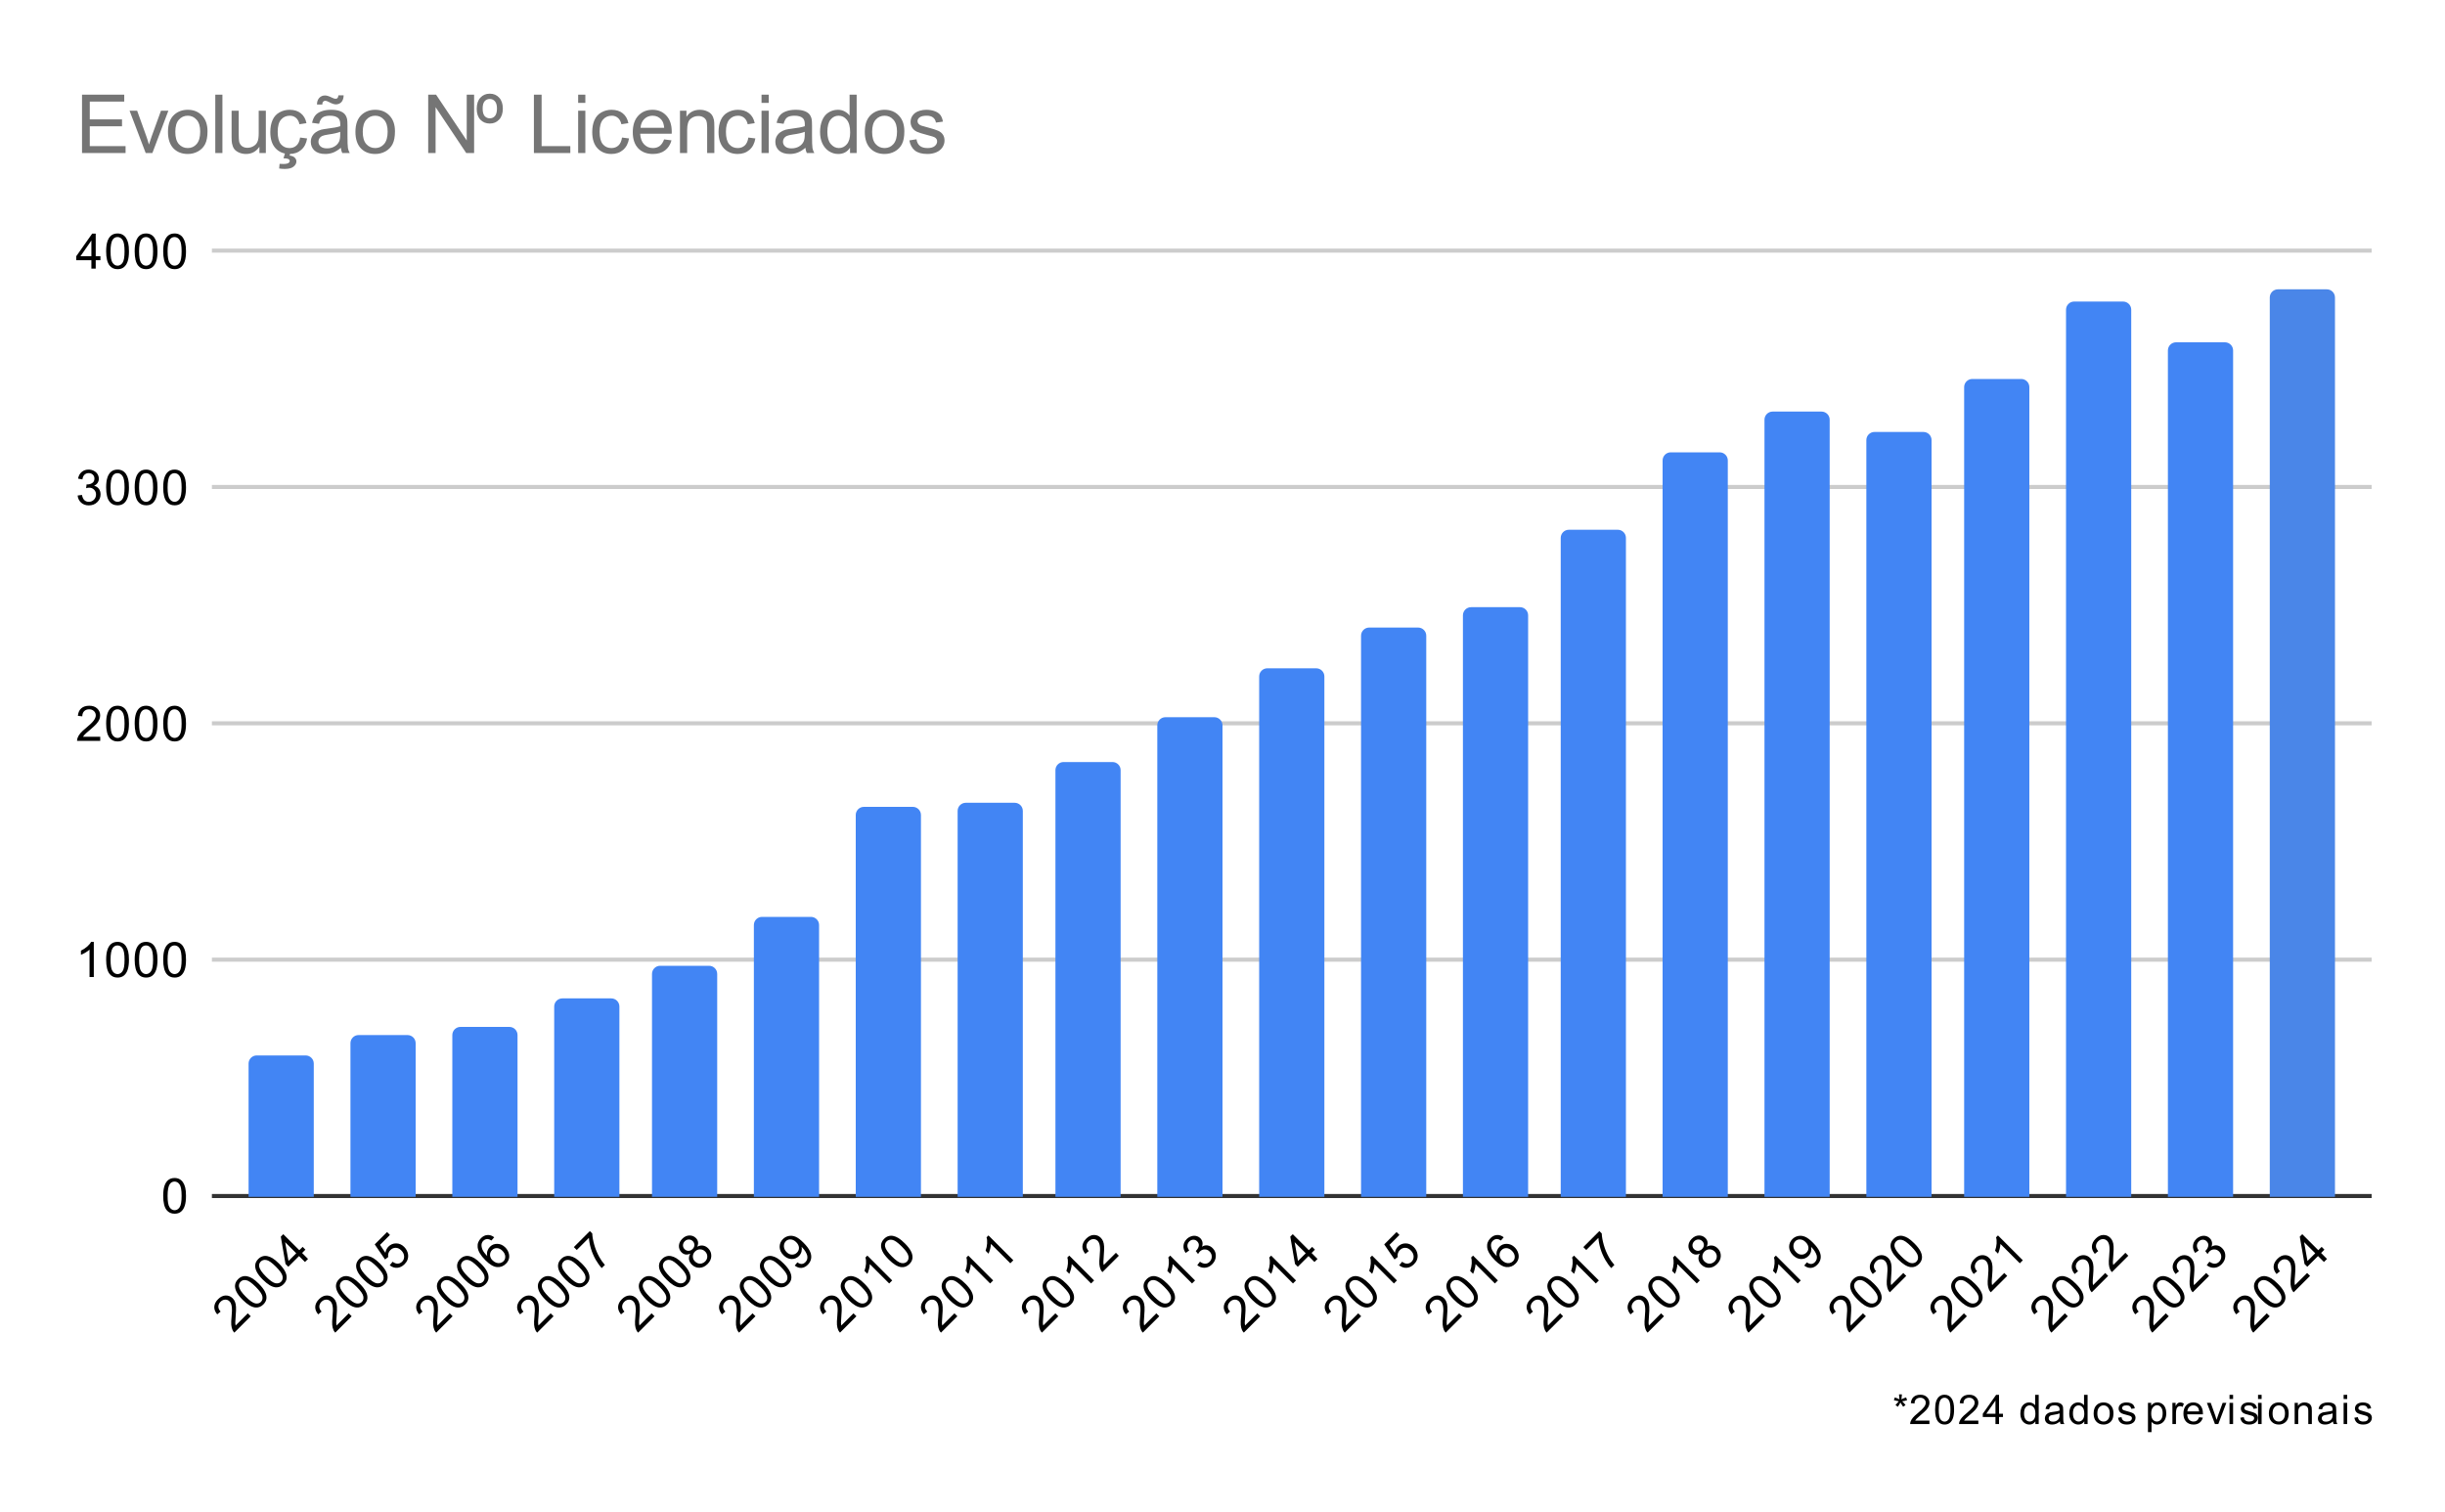 <svg version="1.1" viewBox="0.0 0.0 600.0 371.0" fill="none" stroke="none" stroke-linecap="square" stroke-miterlimit="10" width="600" height="371" xmlns:xlink="http://www.w3.org/1999/xlink" xmlns="http://www.w3.org/2000/svg"><path fill="#ffffff" d="M0 0L600.0 0L600.0 371.0L0 371.0L0 0Z" fill-rule="nonzero"/><path stroke="#333333" stroke-width="1.0" stroke-linecap="butt" d="M52.5 293.5L581.5 293.5" fill-rule="nonzero"/><path stroke="#cccccc" stroke-width="1.0" stroke-linecap="butt" d="M52.5 235.5L581.5 235.5" fill-rule="nonzero"/><path stroke="#cccccc" stroke-width="1.0" stroke-linecap="butt" d="M52.5 177.5L581.5 177.5" fill-rule="nonzero"/><path stroke="#cccccc" stroke-width="1.0" stroke-linecap="butt" d="M52.5 119.5L581.5 119.5" fill-rule="nonzero"/><path stroke="#cccccc" stroke-width="1.0" stroke-linecap="butt" d="M52.5 61.5L581.5 61.5" fill-rule="nonzero"/><clipPath id="id_0"><path d="M52.55 61.917L581.45 61.917L581.45 293.701L52.55 293.701L52.55 61.917Z" clip-rule="nonzero"/></clipPath><path stroke="#000000" stroke-width="2.0" stroke-linecap="butt" stroke-opacity="0.0" clip-path="url(#id_0)" d="M77.0 294.0L61.0 294.0L61.0 261.0C61.0 259.895 61.895 259.0 63.0 259.0L75.0 259.0C76.105 259.0 77.0 259.895 77.0 261.0Z" fill-rule="nonzero"/><path fill="#4285f4" clip-path="url(#id_0)" d="M77.0 294.0L61.0 294.0L61.0 261.0C61.0 259.895 61.895 259.0 63.0 259.0L75.0 259.0C76.105 259.0 77.0 259.895 77.0 261.0Z" fill-rule="nonzero"/><path stroke="#000000" stroke-width="2.0" stroke-linecap="butt" stroke-opacity="0.0" clip-path="url(#id_0)" d="M102.0 294.0L86.0 294.0L86.0 256.0C86.0 254.895 86.895 254.0 88.0 254.0L100.0 254.0C101.105 254.0 102.0 254.895 102.0 256.0Z" fill-rule="nonzero"/><path fill="#4285f4" clip-path="url(#id_0)" d="M102.0 294.0L86.0 294.0L86.0 256.0C86.0 254.895 86.895 254.0 88.0 254.0L100.0 254.0C101.105 254.0 102.0 254.895 102.0 256.0Z" fill-rule="nonzero"/><path stroke="#000000" stroke-width="2.0" stroke-linecap="butt" stroke-opacity="0.0" clip-path="url(#id_0)" d="M127.0 294.0L111.0 294.0L111.0 254.0C111.0 252.895 111.895 252.0 113.0 252.0L125.0 252.0C126.105 252.0 127.0 252.895 127.0 254.0Z" fill-rule="nonzero"/><path fill="#4285f4" clip-path="url(#id_0)" d="M127.0 294.0L111.0 294.0L111.0 254.0C111.0 252.895 111.895 252.0 113.0 252.0L125.0 252.0C126.105 252.0 127.0 252.895 127.0 254.0Z" fill-rule="nonzero"/><path stroke="#000000" stroke-width="2.0" stroke-linecap="butt" stroke-opacity="0.0" clip-path="url(#id_0)" d="M152.0 294.0L136.0 294.0L136.0 247.0C136.0 245.895 136.895 245.0 138.0 245.0L150.0 245.0C151.105 245.0 152.0 245.895 152.0 247.0Z" fill-rule="nonzero"/><path fill="#4285f4" clip-path="url(#id_0)" d="M152.0 294.0L136.0 294.0L136.0 247.0C136.0 245.895 136.895 245.0 138.0 245.0L150.0 245.0C151.105 245.0 152.0 245.895 152.0 247.0Z" fill-rule="nonzero"/><path stroke="#000000" stroke-width="2.0" stroke-linecap="butt" stroke-opacity="0.0" clip-path="url(#id_0)" d="M176.0 294.0L160.0 294.0L160.0 239.0C160.0 237.895 160.895 237.0 162.0 237.0L174.0 237.0C175.105 237.0 176.0 237.895 176.0 239.0Z" fill-rule="nonzero"/><path fill="#4285f4" clip-path="url(#id_0)" d="M176.0 294.0L160.0 294.0L160.0 239.0C160.0 237.895 160.895 237.0 162.0 237.0L174.0 237.0C175.105 237.0 176.0 237.895 176.0 239.0Z" fill-rule="nonzero"/><path stroke="#000000" stroke-width="2.0" stroke-linecap="butt" stroke-opacity="0.0" clip-path="url(#id_0)" d="M201.0 294.0L185.0 294.0L185.0 227.0C185.0 225.895 185.895 225.0 187.0 225.0L199.0 225.0C200.105 225.0 201.0 225.895 201.0 227.0Z" fill-rule="nonzero"/><path fill="#4285f4" clip-path="url(#id_0)" d="M201.0 294.0L185.0 294.0L185.0 227.0C185.0 225.895 185.895 225.0 187.0 225.0L199.0 225.0C200.105 225.0 201.0 225.895 201.0 227.0Z" fill-rule="nonzero"/><path stroke="#000000" stroke-width="2.0" stroke-linecap="butt" stroke-opacity="0.0" clip-path="url(#id_0)" d="M226.0 294.0L210.0 294.0L210.0 200.0C210.0 198.895 210.895 198.0 212.0 198.0L224.0 198.0C225.105 198.0 226.0 198.895 226.0 200.0Z" fill-rule="nonzero"/><path fill="#4285f4" clip-path="url(#id_0)" d="M226.0 294.0L210.0 294.0L210.0 200.0C210.0 198.895 210.895 198.0 212.0 198.0L224.0 198.0C225.105 198.0 226.0 198.895 226.0 200.0Z" fill-rule="nonzero"/><path stroke="#000000" stroke-width="2.0" stroke-linecap="butt" stroke-opacity="0.0" clip-path="url(#id_0)" d="M251.0 294.0L235.0 294.0L235.0 199.0C235.0 197.895 235.895 197.0 237.0 197.0L249.0 197.0C250.105 197.0 251.0 197.895 251.0 199.0Z" fill-rule="nonzero"/><path fill="#4285f4" clip-path="url(#id_0)" d="M251.0 294.0L235.0 294.0L235.0 199.0C235.0 197.895 235.895 197.0 237.0 197.0L249.0 197.0C250.105 197.0 251.0 197.895 251.0 199.0Z" fill-rule="nonzero"/><path stroke="#000000" stroke-width="2.0" stroke-linecap="butt" stroke-opacity="0.0" clip-path="url(#id_0)" d="M275.0 294.0L259.0 294.0L259.0 189.0C259.0 187.895 259.895 187.0 261.0 187.0L273.0 187.0C274.105 187.0 275.0 187.895 275.0 189.0Z" fill-rule="nonzero"/><path fill="#4285f4" clip-path="url(#id_0)" d="M275.0 294.0L259.0 294.0L259.0 189.0C259.0 187.895 259.895 187.0 261.0 187.0L273.0 187.0C274.105 187.0 275.0 187.895 275.0 189.0Z" fill-rule="nonzero"/><path stroke="#000000" stroke-width="2.0" stroke-linecap="butt" stroke-opacity="0.0" clip-path="url(#id_0)" d="M300.0 294.0L284.0 294.0L284.0 178.0C284.0 176.895 284.895 176.0 286.0 176.0L298.0 176.0C299.105 176.0 300.0 176.895 300.0 178.0Z" fill-rule="nonzero"/><path fill="#4285f4" clip-path="url(#id_0)" d="M300.0 294.0L284.0 294.0L284.0 178.0C284.0 176.895 284.895 176.0 286.0 176.0L298.0 176.0C299.105 176.0 300.0 176.895 300.0 178.0Z" fill-rule="nonzero"/><path stroke="#000000" stroke-width="2.0" stroke-linecap="butt" stroke-opacity="0.0" clip-path="url(#id_0)" d="M325.0 294.0L309.0 294.0L309.0 166.0C309.0 164.895 309.895 164.0 311.0 164.0L323.0 164.0C324.105 164.0 325.0 164.895 325.0 166.0Z" fill-rule="nonzero"/><path fill="#4285f4" clip-path="url(#id_0)" d="M325.0 294.0L309.0 294.0L309.0 166.0C309.0 164.895 309.895 164.0 311.0 164.0L323.0 164.0C324.105 164.0 325.0 164.895 325.0 166.0Z" fill-rule="nonzero"/><path stroke="#000000" stroke-width="2.0" stroke-linecap="butt" stroke-opacity="0.0" clip-path="url(#id_0)" d="M350.0 294.0L334.0 294.0L334.0 156.0C334.0 154.895 334.895 154.0 336.0 154.0L348.0 154.0C349.105 154.0 350.0 154.895 350.0 156.0Z" fill-rule="nonzero"/><path fill="#4285f4" clip-path="url(#id_0)" d="M350.0 294.0L334.0 294.0L334.0 156.0C334.0 154.895 334.895 154.0 336.0 154.0L348.0 154.0C349.105 154.0 350.0 154.895 350.0 156.0Z" fill-rule="nonzero"/><path stroke="#000000" stroke-width="2.0" stroke-linecap="butt" stroke-opacity="0.0" clip-path="url(#id_0)" d="M375.0 294.0L359.0 294.0L359.0 151.0C359.0 149.895 359.895 149.0 361.0 149.0L373.0 149.0C374.105 149.0 375.0 149.895 375.0 151.0Z" fill-rule="nonzero"/><path fill="#4285f4" clip-path="url(#id_0)" d="M375.0 294.0L359.0 294.0L359.0 151.0C359.0 149.895 359.895 149.0 361.0 149.0L373.0 149.0C374.105 149.0 375.0 149.895 375.0 151.0Z" fill-rule="nonzero"/><path stroke="#000000" stroke-width="2.0" stroke-linecap="butt" stroke-opacity="0.0" clip-path="url(#id_0)" d="M399.0 294.0L383.0 294.0L383.0 132.0C383.0 130.895 383.895 130.0 385.0 130.0L397.0 130.0C398.105 130.0 399.0 130.895 399.0 132.0Z" fill-rule="nonzero"/><path fill="#4285f4" clip-path="url(#id_0)" d="M399.0 294.0L383.0 294.0L383.0 132.0C383.0 130.895 383.895 130.0 385.0 130.0L397.0 130.0C398.105 130.0 399.0 130.895 399.0 132.0Z" fill-rule="nonzero"/><path stroke="#000000" stroke-width="2.0" stroke-linecap="butt" stroke-opacity="0.0" clip-path="url(#id_0)" d="M424.0 294.0L408.0 294.0L408.0 113.0C408.0 111.895 408.895 111.0 410.0 111.0L422.0 111.0C423.105 111.0 424.0 111.895 424.0 113.0Z" fill-rule="nonzero"/><path fill="#4285f4" clip-path="url(#id_0)" d="M424.0 294.0L408.0 294.0L408.0 113.0C408.0 111.895 408.895 111.0 410.0 111.0L422.0 111.0C423.105 111.0 424.0 111.895 424.0 113.0Z" fill-rule="nonzero"/><path stroke="#000000" stroke-width="2.0" stroke-linecap="butt" stroke-opacity="0.0" clip-path="url(#id_0)" d="M449.0 294.0L433.0 294.0L433.0 103.0C433.0 101.895 433.895 101.0 435.0 101.0L447.0 101.0C448.105 101.0 449.0 101.895 449.0 103.0Z" fill-rule="nonzero"/><path fill="#4285f4" clip-path="url(#id_0)" d="M449.0 294.0L433.0 294.0L433.0 103.0C433.0 101.895 433.895 101.0 435.0 101.0L447.0 101.0C448.105 101.0 449.0 101.895 449.0 103.0Z" fill-rule="nonzero"/><path stroke="#000000" stroke-width="2.0" stroke-linecap="butt" stroke-opacity="0.0" clip-path="url(#id_0)" d="M474.0 294.0L458.0 294.0L458.0 108.0C458.0 106.895 458.895 106.0 460.0 106.0L472.0 106.0C473.105 106.0 474.0 106.895 474.0 108.0Z" fill-rule="nonzero"/><path fill="#4285f4" clip-path="url(#id_0)" d="M474.0 294.0L458.0 294.0L458.0 108.0C458.0 106.895 458.895 106.0 460.0 106.0L472.0 106.0C473.105 106.0 474.0 106.895 474.0 108.0Z" fill-rule="nonzero"/><path stroke="#000000" stroke-width="2.0" stroke-linecap="butt" stroke-opacity="0.0" clip-path="url(#id_0)" d="M498.0 294.0L482.0 294.0L482.0 95.0C482.0 93.895 482.895 93.0 484.0 93.0L496.0 93.0C497.105 93.0 498.0 93.895 498.0 95.0Z" fill-rule="nonzero"/><path fill="#4285f4" clip-path="url(#id_0)" d="M498.0 294.0L482.0 294.0L482.0 95.0C482.0 93.895 482.895 93.0 484.0 93.0L496.0 93.0C497.105 93.0 498.0 93.895 498.0 95.0Z" fill-rule="nonzero"/><path stroke="#000000" stroke-width="2.0" stroke-linecap="butt" stroke-opacity="0.0" clip-path="url(#id_0)" d="M523.0 294.0L507.0 294.0L507.0 76.0C507.0 74.895 507.895 74.0 509.0 74.0L521.0 74.0C522.105 74.0 523.0 74.895 523.0 76.0Z" fill-rule="nonzero"/><path fill="#4285f4" clip-path="url(#id_0)" d="M523.0 294.0L507.0 294.0L507.0 76.0C507.0 74.895 507.895 74.0 509.0 74.0L521.0 74.0C522.105 74.0 523.0 74.895 523.0 76.0Z" fill-rule="nonzero"/><path stroke="#000000" stroke-width="2.0" stroke-linecap="butt" stroke-opacity="0.0" clip-path="url(#id_0)" d="M548.0 294.0L532.0 294.0L532.0 86.0C532.0 84.895 532.895 84.0 534.0 84.0L546.0 84.0C547.105 84.0 548.0 84.895 548.0 86.0Z" fill-rule="nonzero"/><path fill="#4285f4" clip-path="url(#id_0)" d="M548.0 294.0L532.0 294.0L532.0 86.0C532.0 84.895 532.895 84.0 534.0 84.0L546.0 84.0C547.105 84.0 548.0 84.895 548.0 86.0Z" fill-rule="nonzero"/><path stroke="#000000" stroke-width="2.0" stroke-linecap="butt" stroke-opacity="0.0" clip-path="url(#id_0)" d="M573.0 294.0L557.0 294.0L557.0 73.0C557.0 71.895 557.895 71.0 559.0 71.0L571.0 71.0C572.105 71.0 573.0 71.895 573.0 73.0Z" fill-rule="nonzero"/><path fill="#4a86e8" clip-path="url(#id_0)" d="M573.0 294.0L557.0 294.0L557.0 73.0C557.0 71.895 557.895 71.0 559.0 71.0L571.0 71.0C572.105 71.0 573.0 71.895 573.0 73.0Z" fill-rule="nonzero"/><path fill="#000000" d="M464.762 343.606L464.981 342.919Q465.762 343.184 466.122 343.387Q466.028 342.497 466.012 342.169L466.731 342.169Q466.716 342.653 466.606 343.387Q467.122 343.122 467.762 342.919L467.997 343.606Q467.372 343.809 466.778 343.872Q467.075 344.137 467.622 344.794L467.028 345.216Q466.747 344.825 466.356 344.169Q465.997 344.856 465.731 345.216L465.153 344.794Q465.716 344.106 465.966 343.872Q465.325 343.762 464.762 343.606ZM473.481 348.606L473.481 349.45L468.747 349.45Q468.747 349.137 468.856 348.841Q469.044 348.356 469.434 347.887Q469.825 347.419 470.591 346.809Q471.747 345.841 472.153 345.294Q472.575 344.731 472.575 344.231Q472.575 343.7 472.2 343.356Q471.825 342.997 471.231 342.997Q470.591 342.997 470.2 343.372Q469.825 343.747 469.825 344.419L468.919 344.325Q469.012 343.325 469.606 342.794Q470.216 342.262 471.247 342.262Q472.278 342.262 472.872 342.841Q473.481 343.403 473.481 344.247Q473.481 344.684 473.294 345.106Q473.122 345.512 472.716 345.981Q472.309 346.434 471.356 347.231Q470.575 347.887 470.341 348.137Q470.122 348.372 469.981 348.606L473.481 348.606ZM474.872 345.919Q474.872 344.653 475.122 343.887Q475.387 343.106 475.903 342.684Q476.419 342.262 477.2 342.262Q477.778 342.262 478.2 342.497Q478.637 342.731 478.919 343.169Q479.216 343.606 479.372 344.231Q479.528 344.856 479.528 345.919Q479.528 347.184 479.262 347.966Q479.012 348.731 478.497 349.153Q477.981 349.575 477.2 349.575Q476.169 349.575 475.575 348.825Q474.872 347.934 474.872 345.919ZM475.762 345.919Q475.762 347.684 476.169 348.278Q476.591 348.856 477.2 348.856Q477.809 348.856 478.216 348.278Q478.637 347.684 478.637 345.919Q478.637 344.153 478.216 343.575Q477.809 342.997 477.184 342.997Q476.591 342.997 476.216 343.497Q475.762 344.153 475.762 345.919ZM485.481 348.606L485.481 349.45L480.747 349.45Q480.747 349.137 480.856 348.841Q481.044 348.356 481.434 347.887Q481.825 347.419 482.591 346.809Q483.747 345.841 484.153 345.294Q484.575 344.731 484.575 344.231Q484.575 343.7 484.2 343.356Q483.825 342.997 483.231 342.997Q482.591 342.997 482.2 343.372Q481.825 343.747 481.825 344.419L480.919 344.325Q481.012 343.325 481.606 342.794Q482.216 342.262 483.247 342.262Q484.278 342.262 484.872 342.841Q485.481 343.403 485.481 344.247Q485.481 344.684 485.294 345.106Q485.122 345.512 484.716 345.981Q484.309 346.434 483.356 347.231Q482.575 347.887 482.341 348.137Q482.122 348.372 481.981 348.606L485.481 348.606ZM489.684 349.45L489.684 347.731L486.575 347.731L486.575 346.934L489.841 342.294L490.559 342.294L490.559 346.934L491.528 346.934L491.528 347.731L490.559 347.731L490.559 349.45L489.684 349.45ZM489.684 346.934L489.684 343.7L487.434 346.934L489.684 346.934ZM499.481 349.45L499.481 348.794Q498.981 349.575 498.028 349.575Q497.403 349.575 496.872 349.231Q496.356 348.887 496.075 348.278Q495.794 347.653 495.794 346.856Q495.794 346.091 496.044 345.466Q496.309 344.825 496.825 344.497Q497.341 344.153 497.981 344.153Q498.45 344.153 498.809 344.356Q499.184 344.544 499.419 344.856L499.419 342.294L500.294 342.294L500.294 349.45L499.481 349.45ZM496.7 346.856Q496.7 347.856 497.106 348.356Q497.528 348.841 498.106 348.841Q498.684 348.841 499.075 348.372Q499.481 347.903 499.481 346.934Q499.481 345.872 499.075 345.372Q498.669 344.872 498.075 344.872Q497.481 344.872 497.091 345.356Q496.7 345.825 496.7 346.856ZM505.497 348.809Q505.012 349.231 504.559 349.403Q504.106 349.575 503.591 349.575Q502.731 349.575 502.262 349.153Q501.809 348.731 501.809 348.075Q501.809 347.7 501.981 347.387Q502.153 347.075 502.434 346.887Q502.716 346.684 503.075 346.591Q503.325 346.528 503.856 346.466Q504.919 346.341 505.419 346.153Q505.419 345.981 505.419 345.934Q505.419 345.387 505.169 345.169Q504.841 344.872 504.169 344.872Q503.559 344.872 503.262 345.091Q502.966 345.309 502.825 345.856L501.966 345.747Q502.075 345.184 502.341 344.856Q502.622 344.512 503.122 344.341Q503.637 344.153 504.309 344.153Q504.966 344.153 505.372 344.309Q505.794 344.466 505.981 344.7Q506.184 344.934 506.262 345.294Q506.309 345.512 506.309 346.106L506.309 347.278Q506.309 348.497 506.356 348.825Q506.419 349.153 506.591 349.45L505.669 349.45Q505.528 349.169 505.497 348.809ZM505.419 346.841Q504.934 347.044 503.981 347.184Q503.45 347.262 503.216 347.356Q502.997 347.45 502.872 347.637Q502.747 347.825 502.747 348.059Q502.747 348.403 503.012 348.637Q503.278 348.872 503.794 348.872Q504.309 348.872 504.7 348.653Q505.091 348.434 505.278 348.044Q505.419 347.747 505.419 347.169L505.419 346.841ZM511.481 349.45L511.481 348.794Q510.981 349.575 510.028 349.575Q509.403 349.575 508.872 349.231Q508.356 348.887 508.075 348.278Q507.794 347.653 507.794 346.856Q507.794 346.091 508.044 345.466Q508.309 344.825 508.825 344.497Q509.341 344.153 509.981 344.153Q510.45 344.153 510.809 344.356Q511.184 344.544 511.419 344.856L511.419 342.294L512.294 342.294L512.294 349.45L511.481 349.45ZM508.7 346.856Q508.7 347.856 509.106 348.356Q509.528 348.841 510.106 348.841Q510.684 348.841 511.075 348.372Q511.481 347.903 511.481 346.934Q511.481 345.872 511.075 345.372Q510.669 344.872 510.075 344.872Q509.481 344.872 509.091 345.356Q508.7 345.825 508.7 346.856ZM513.778 346.856Q513.778 345.419 514.591 344.716Q515.247 344.153 516.216 344.153Q517.278 344.153 517.95 344.856Q518.638 345.544 518.638 346.778Q518.638 347.778 518.341 348.356Q518.044 348.934 517.466 349.262Q516.888 349.575 516.216 349.575Q515.122 349.575 514.45 348.872Q513.778 348.169 513.778 346.856ZM514.684 346.856Q514.684 347.856 515.122 348.356Q515.559 348.841 516.216 348.841Q516.872 348.841 517.294 348.341Q517.731 347.841 517.731 346.825Q517.731 345.872 517.294 345.372Q516.856 344.872 516.216 344.872Q515.559 344.872 515.122 345.372Q514.684 345.856 514.684 346.856ZM519.763 347.903L520.622 347.762Q520.7 348.294 521.028 348.575Q521.372 348.841 521.966 348.841Q522.575 348.841 522.872 348.606Q523.169 348.356 523.169 348.012Q523.169 347.716 522.903 347.544Q522.716 347.434 521.997 347.247Q521.044 347.012 520.669 346.841Q520.294 346.653 520.091 346.341Q519.903 346.028 519.903 345.637Q519.903 345.294 520.059 344.997Q520.216 344.7 520.497 344.512Q520.7 344.356 521.044 344.262Q521.403 344.153 521.809 344.153Q522.419 344.153 522.872 344.325Q523.341 344.497 523.559 344.809Q523.794 345.106 523.872 345.606L523.013 345.716Q522.95 345.325 522.669 345.106Q522.388 344.872 521.872 344.872Q521.278 344.872 521.013 345.075Q520.747 345.262 520.747 345.544Q520.747 345.716 520.856 345.841Q520.966 345.981 521.2 346.075Q521.325 346.122 521.981 346.309Q522.903 346.559 523.263 346.716Q523.638 346.872 523.841 347.184Q524.059 347.481 524.059 347.919Q524.059 348.372 523.809 348.762Q523.559 349.137 523.075 349.356Q522.591 349.575 521.981 349.575Q520.966 349.575 520.434 349.153Q519.903 348.731 519.763 347.903ZM527.106 351.434L527.106 344.262L527.903 344.262L527.903 344.934Q528.2 344.544 528.544 344.356Q528.903 344.153 529.419 344.153Q530.075 344.153 530.575 344.497Q531.091 344.825 531.341 345.45Q531.606 346.075 531.606 346.825Q531.606 347.606 531.325 348.247Q531.044 348.887 530.497 349.231Q529.95 349.575 529.356 349.575Q528.919 349.575 528.559 349.387Q528.216 349.2 527.981 348.919L527.981 351.434L527.106 351.434ZM527.903 346.887Q527.903 347.887 528.309 348.372Q528.716 348.841 529.294 348.841Q529.872 348.841 530.294 348.356Q530.716 347.856 530.716 346.809Q530.716 345.825 530.309 345.341Q529.903 344.841 529.325 344.841Q528.763 344.841 528.325 345.372Q527.903 345.887 527.903 346.887ZM533.106 349.45L533.106 344.262L533.888 344.262L533.888 345.044Q534.2 344.497 534.45 344.325Q534.7 344.153 535.013 344.153Q535.466 344.153 535.919 344.434L535.622 345.247Q535.294 345.059 534.966 345.059Q534.684 345.059 534.45 345.231Q534.216 345.403 534.122 345.716Q533.981 346.184 533.981 346.731L533.981 349.45L533.106 349.45ZM539.653 347.778L540.575 347.887Q540.356 348.684 539.763 349.137Q539.184 349.575 538.294 349.575Q537.153 349.575 536.481 348.872Q535.809 348.169 535.809 346.903Q535.809 345.591 536.481 344.872Q537.169 344.153 538.231 344.153Q539.278 344.153 539.934 344.856Q540.591 345.559 540.591 346.841Q540.591 346.919 540.591 347.075L536.731 347.075Q536.778 347.934 537.2 348.387Q537.638 348.841 538.294 348.841Q538.778 348.841 539.122 348.591Q539.466 348.341 539.653 347.778ZM536.778 346.356L539.669 346.356Q539.606 345.7 539.341 345.372Q538.919 344.872 538.247 344.872Q537.638 344.872 537.231 345.278Q536.825 345.684 536.778 346.356ZM543.544 349.45L541.575 344.262L542.513 344.262L543.622 347.372Q543.794 347.872 543.95 348.419Q544.075 347.997 544.278 347.434L545.434 344.262L546.341 344.262L544.372 349.45L543.544 349.45ZM547.122 343.309L547.122 342.294L547.997 342.294L547.997 343.309L547.122 343.309ZM547.122 349.45L547.122 344.262L547.997 344.262L547.997 349.45L547.122 349.45ZM549.763 347.903L550.622 347.762Q550.7 348.294 551.028 348.575Q551.372 348.841 551.966 348.841Q552.575 348.841 552.872 348.606Q553.169 348.356 553.169 348.012Q553.169 347.716 552.903 347.544Q552.716 347.434 551.997 347.247Q551.044 347.012 550.669 346.841Q550.294 346.653 550.091 346.341Q549.903 346.028 549.903 345.637Q549.903 345.294 550.059 344.997Q550.216 344.7 550.497 344.512Q550.7 344.356 551.044 344.262Q551.403 344.153 551.809 344.153Q552.419 344.153 552.872 344.325Q553.341 344.497 553.559 344.809Q553.794 345.106 553.872 345.606L553.013 345.716Q552.95 345.325 552.669 345.106Q552.388 344.872 551.872 344.872Q551.278 344.872 551.013 345.075Q550.747 345.262 550.747 345.544Q550.747 345.716 550.856 345.841Q550.966 345.981 551.2 346.075Q551.325 346.122 551.981 346.309Q552.903 346.559 553.263 346.716Q553.638 346.872 553.841 347.184Q554.059 347.481 554.059 347.919Q554.059 348.372 553.809 348.762Q553.559 349.137 553.075 349.356Q552.591 349.575 551.981 349.575Q550.966 349.575 550.434 349.153Q549.903 348.731 549.763 347.903ZM554.122 343.309L554.122 342.294L554.997 342.294L554.997 343.309L554.122 343.309ZM554.122 349.45L554.122 344.262L554.997 344.262L554.997 349.45L554.122 349.45ZM556.778 346.856Q556.778 345.419 557.591 344.716Q558.247 344.153 559.216 344.153Q560.278 344.153 560.95 344.856Q561.638 345.544 561.638 346.778Q561.638 347.778 561.341 348.356Q561.044 348.934 560.466 349.262Q559.888 349.575 559.216 349.575Q558.122 349.575 557.45 348.872Q556.778 348.169 556.778 346.856ZM557.684 346.856Q557.684 347.856 558.122 348.356Q558.559 348.841 559.216 348.841Q559.872 348.841 560.294 348.341Q560.731 347.841 560.731 346.825Q560.731 345.872 560.294 345.372Q559.856 344.872 559.216 344.872Q558.559 344.872 558.122 345.372Q557.684 345.856 557.684 346.856ZM563.106 349.45L563.106 344.262L563.903 344.262L563.903 344.997Q564.466 344.153 565.544 344.153Q566.013 344.153 566.403 344.325Q566.809 344.481 566.997 344.762Q567.2 345.028 567.278 345.403Q567.325 345.653 567.325 346.262L567.325 349.45L566.45 349.45L566.45 346.294Q566.45 345.762 566.341 345.497Q566.247 345.231 565.981 345.075Q565.716 344.903 565.372 344.903Q564.809 344.903 564.388 345.262Q563.981 345.622 563.981 346.622L563.981 349.45L563.106 349.45ZM572.497 348.809Q572.013 349.231 571.559 349.403Q571.106 349.575 570.591 349.575Q569.731 349.575 569.263 349.153Q568.809 348.731 568.809 348.075Q568.809 347.7 568.981 347.387Q569.153 347.075 569.434 346.887Q569.716 346.684 570.075 346.591Q570.325 346.528 570.856 346.466Q571.919 346.341 572.419 346.153Q572.419 345.981 572.419 345.934Q572.419 345.387 572.169 345.169Q571.841 344.872 571.169 344.872Q570.559 344.872 570.263 345.091Q569.966 345.309 569.825 345.856L568.966 345.747Q569.075 345.184 569.341 344.856Q569.622 344.512 570.122 344.341Q570.638 344.153 571.309 344.153Q571.966 344.153 572.372 344.309Q572.794 344.466 572.981 344.7Q573.184 344.934 573.263 345.294Q573.309 345.512 573.309 346.106L573.309 347.278Q573.309 348.497 573.356 348.825Q573.419 349.153 573.591 349.45L572.669 349.45Q572.528 349.169 572.497 348.809ZM572.419 346.841Q571.934 347.044 570.981 347.184Q570.45 347.262 570.216 347.356Q569.997 347.45 569.872 347.637Q569.747 347.825 569.747 348.059Q569.747 348.403 570.013 348.637Q570.278 348.872 570.794 348.872Q571.309 348.872 571.7 348.653Q572.091 348.434 572.278 348.044Q572.419 347.747 572.419 347.169L572.419 346.841ZM575.122 343.309L575.122 342.294L575.997 342.294L575.997 343.309L575.122 343.309ZM575.122 349.45L575.122 344.262L575.997 344.262L575.997 349.45L575.122 349.45ZM577.763 347.903L578.622 347.762Q578.7 348.294 579.028 348.575Q579.372 348.841 579.966 348.841Q580.575 348.841 580.872 348.606Q581.169 348.356 581.169 348.012Q581.169 347.716 580.903 347.544Q580.716 347.434 579.997 347.247Q579.044 347.012 578.669 346.841Q578.294 346.653 578.091 346.341Q577.903 346.028 577.903 345.637Q577.903 345.294 578.059 344.997Q578.216 344.7 578.497 344.512Q578.7 344.356 579.044 344.262Q579.403 344.153 579.809 344.153Q580.419 344.153 580.872 344.325Q581.341 344.497 581.559 344.809Q581.794 345.106 581.872 345.606L581.013 345.716Q580.95 345.325 580.669 345.106Q580.388 344.872 579.872 344.872Q579.278 344.872 579.013 345.075Q578.747 345.262 578.747 345.544Q578.747 345.716 578.856 345.841Q578.966 345.981 579.2 346.075Q579.325 346.122 579.981 346.309Q580.903 346.559 581.263 346.716Q581.638 346.872 581.841 347.184Q582.059 347.481 582.059 347.919Q582.059 348.372 581.809 348.762Q581.559 349.137 581.075 349.356Q580.591 349.575 579.981 349.575Q578.966 349.575 578.434 349.153Q577.903 348.731 577.763 347.903Z" fill-rule="nonzero"/><path fill="#000000" d="M40.05 293.467Q40.05 291.936 40.362 291.014Q40.675 290.076 41.284 289.576Q41.909 289.076 42.847 289.076Q43.534 289.076 44.05 289.358Q44.581 289.639 44.925 290.17Q45.269 290.686 45.456 291.436Q45.644 292.186 45.644 293.467Q45.644 294.983 45.331 295.904Q45.034 296.826 44.409 297.342Q43.8 297.842 42.847 297.842Q41.612 297.842 40.894 296.951Q40.05 295.889 40.05 293.467ZM41.128 293.467Q41.128 295.576 41.628 296.279Q42.128 296.983 42.847 296.983Q43.581 296.983 44.066 296.279Q44.566 295.576 44.566 293.467Q44.566 291.342 44.066 290.654Q43.581 289.951 42.831 289.951Q42.112 289.951 41.675 290.561Q41.128 291.342 41.128 293.467Z" fill-rule="nonzero"/><path fill="#000000" d="M23.019 239.755L21.972 239.755L21.972 233.036Q21.581 233.396 20.956 233.771Q20.347 234.13 19.863 234.302L19.863 233.286Q20.738 232.864 21.394 232.286Q22.066 231.693 22.347 231.13L23.019 231.13L23.019 239.755ZM26.05 235.521Q26.05 233.989 26.363 233.068Q26.675 232.13 27.284 231.63Q27.909 231.13 28.847 231.13Q29.534 231.13 30.05 231.411Q30.581 231.693 30.925 232.224Q31.269 232.739 31.456 233.489Q31.644 234.239 31.644 235.521Q31.644 237.036 31.331 237.958Q31.034 238.88 30.409 239.396Q29.8 239.896 28.847 239.896Q27.613 239.896 26.894 239.005Q26.05 237.943 26.05 235.521ZM27.128 235.521Q27.128 237.63 27.628 238.333Q28.128 239.036 28.847 239.036Q29.581 239.036 30.066 238.333Q30.566 237.63 30.566 235.521Q30.566 233.396 30.066 232.708Q29.581 232.005 28.831 232.005Q28.113 232.005 27.675 232.614Q27.128 233.396 27.128 235.521ZM33.05 235.521Q33.05 233.989 33.362 233.068Q33.675 232.13 34.284 231.63Q34.909 231.13 35.847 231.13Q36.534 231.13 37.05 231.411Q37.581 231.693 37.925 232.224Q38.269 232.739 38.456 233.489Q38.644 234.239 38.644 235.521Q38.644 237.036 38.331 237.958Q38.034 238.88 37.409 239.396Q36.8 239.896 35.847 239.896Q34.612 239.896 33.894 239.005Q33.05 237.943 33.05 235.521ZM34.128 235.521Q34.128 237.63 34.628 238.333Q35.128 239.036 35.847 239.036Q36.581 239.036 37.066 238.333Q37.566 237.63 37.566 235.521Q37.566 233.396 37.066 232.708Q36.581 232.005 35.831 232.005Q35.112 232.005 34.675 232.614Q34.128 233.396 34.128 235.521ZM40.05 235.521Q40.05 233.989 40.362 233.068Q40.675 232.13 41.284 231.63Q41.909 231.13 42.847 231.13Q43.534 231.13 44.05 231.411Q44.581 231.693 44.925 232.224Q45.269 232.739 45.456 233.489Q45.644 234.239 45.644 235.521Q45.644 237.036 45.331 237.958Q45.034 238.88 44.409 239.396Q43.8 239.896 42.847 239.896Q41.612 239.896 40.894 239.005Q40.05 237.943 40.05 235.521ZM41.128 235.521Q41.128 237.63 41.628 238.333Q42.128 239.036 42.847 239.036Q43.581 239.036 44.066 238.333Q44.566 237.63 44.566 235.521Q44.566 233.396 44.066 232.708Q43.581 232.005 42.831 232.005Q42.112 232.005 41.675 232.614Q41.128 233.396 41.128 235.521Z" fill-rule="nonzero"/><path fill="#000000" d="M24.597 180.793L24.597 181.809L18.909 181.809Q18.909 181.434 19.034 181.075Q19.253 180.496 19.722 179.934Q20.206 179.371 21.113 178.637Q22.519 177.481 23.003 176.809Q23.503 176.137 23.503 175.543Q23.503 174.918 23.05 174.496Q22.597 174.059 21.878 174.059Q21.113 174.059 20.659 174.512Q20.206 174.965 20.191 175.778L19.113 175.668Q19.222 174.45 19.941 173.825Q20.675 173.184 21.909 173.184Q23.144 173.184 23.863 173.871Q24.581 174.559 24.581 175.575Q24.581 176.09 24.363 176.59Q24.159 177.075 23.659 177.637Q23.175 178.184 22.05 179.137Q21.097 179.934 20.816 180.231Q20.55 180.512 20.378 180.793L24.597 180.793ZM26.05 177.575Q26.05 176.043 26.363 175.121Q26.675 174.184 27.284 173.684Q27.909 173.184 28.847 173.184Q29.534 173.184 30.05 173.465Q30.581 173.746 30.925 174.278Q31.269 174.793 31.456 175.543Q31.644 176.293 31.644 177.575Q31.644 179.09 31.331 180.012Q31.034 180.934 30.409 181.45Q29.8 181.95 28.847 181.95Q27.613 181.95 26.894 181.059Q26.05 179.996 26.05 177.575ZM27.128 177.575Q27.128 179.684 27.628 180.387Q28.128 181.09 28.847 181.09Q29.581 181.09 30.066 180.387Q30.566 179.684 30.566 177.575Q30.566 175.45 30.066 174.762Q29.581 174.059 28.831 174.059Q28.113 174.059 27.675 174.668Q27.128 175.45 27.128 177.575ZM33.05 177.575Q33.05 176.043 33.362 175.121Q33.675 174.184 34.284 173.684Q34.909 173.184 35.847 173.184Q36.534 173.184 37.05 173.465Q37.581 173.746 37.925 174.278Q38.269 174.793 38.456 175.543Q38.644 176.293 38.644 177.575Q38.644 179.09 38.331 180.012Q38.034 180.934 37.409 181.45Q36.8 181.95 35.847 181.95Q34.612 181.95 33.894 181.059Q33.05 179.996 33.05 177.575ZM34.128 177.575Q34.128 179.684 34.628 180.387Q35.128 181.09 35.847 181.09Q36.581 181.09 37.066 180.387Q37.566 179.684 37.566 177.575Q37.566 175.45 37.066 174.762Q36.581 174.059 35.831 174.059Q35.112 174.059 34.675 174.668Q34.128 175.45 34.128 177.575ZM40.05 177.575Q40.05 176.043 40.362 175.121Q40.675 174.184 41.284 173.684Q41.909 173.184 42.847 173.184Q43.534 173.184 44.05 173.465Q44.581 173.746 44.925 174.278Q45.269 174.793 45.456 175.543Q45.644 176.293 45.644 177.575Q45.644 179.09 45.331 180.012Q45.034 180.934 44.409 181.45Q43.8 181.95 42.847 181.95Q41.612 181.95 40.894 181.059Q40.05 179.996 40.05 177.575ZM41.128 177.575Q41.128 179.684 41.628 180.387Q42.128 181.09 42.847 181.09Q43.581 181.09 44.066 180.387Q44.566 179.684 44.566 177.575Q44.566 175.45 44.066 174.762Q43.581 174.059 42.831 174.059Q42.112 174.059 41.675 174.668Q41.128 175.45 41.128 177.575Z" fill-rule="nonzero"/><path fill="#000000" d="M19.05 121.597L20.113 121.457Q20.284 122.347 20.722 122.753Q21.159 123.144 21.784 123.144Q22.534 123.144 23.05 122.628Q23.566 122.113 23.566 121.347Q23.566 120.628 23.081 120.16Q22.613 119.675 21.878 119.675Q21.581 119.675 21.128 119.8L21.253 118.863Q21.363 118.878 21.425 118.878Q22.097 118.878 22.628 118.535Q23.175 118.175 23.175 117.441Q23.175 116.863 22.784 116.488Q22.394 116.097 21.769 116.097Q21.159 116.097 20.738 116.488Q20.331 116.878 20.222 117.644L19.159 117.457Q19.347 116.41 20.034 115.832Q20.722 115.238 21.738 115.238Q22.441 115.238 23.034 115.55Q23.628 115.847 23.941 116.363Q24.253 116.878 24.253 117.472Q24.253 118.019 23.956 118.488Q23.659 118.941 23.081 119.207Q23.831 119.378 24.253 119.941Q24.675 120.488 24.675 121.332Q24.675 122.457 23.847 123.238Q23.034 124.019 21.784 124.019Q20.659 124.019 19.909 123.347Q19.159 122.66 19.05 121.597ZM26.05 119.628Q26.05 118.097 26.363 117.175Q26.675 116.238 27.284 115.738Q27.909 115.238 28.847 115.238Q29.534 115.238 30.05 115.519Q30.581 115.8 30.925 116.332Q31.269 116.847 31.456 117.597Q31.644 118.347 31.644 119.628Q31.644 121.144 31.331 122.066Q31.034 122.988 30.409 123.503Q29.8 124.003 28.847 124.003Q27.613 124.003 26.894 123.113Q26.05 122.05 26.05 119.628ZM27.128 119.628Q27.128 121.738 27.628 122.441Q28.128 123.144 28.847 123.144Q29.581 123.144 30.066 122.441Q30.566 121.738 30.566 119.628Q30.566 117.503 30.066 116.816Q29.581 116.113 28.831 116.113Q28.113 116.113 27.675 116.722Q27.128 117.503 27.128 119.628ZM33.05 119.628Q33.05 118.097 33.362 117.175Q33.675 116.238 34.284 115.738Q34.909 115.238 35.847 115.238Q36.534 115.238 37.05 115.519Q37.581 115.8 37.925 116.332Q38.269 116.847 38.456 117.597Q38.644 118.347 38.644 119.628Q38.644 121.144 38.331 122.066Q38.034 122.988 37.409 123.503Q36.8 124.003 35.847 124.003Q34.612 124.003 33.894 123.113Q33.05 122.05 33.05 119.628ZM34.128 119.628Q34.128 121.738 34.628 122.441Q35.128 123.144 35.847 123.144Q36.581 123.144 37.066 122.441Q37.566 121.738 37.566 119.628Q37.566 117.503 37.066 116.816Q36.581 116.113 35.831 116.113Q35.112 116.113 34.675 116.722Q34.128 117.503 34.128 119.628ZM40.05 119.628Q40.05 118.097 40.362 117.175Q40.675 116.238 41.284 115.738Q41.909 115.238 42.847 115.238Q43.534 115.238 44.05 115.519Q44.581 115.8 44.925 116.332Q45.269 116.847 45.456 117.597Q45.644 118.347 45.644 119.628Q45.644 121.144 45.331 122.066Q45.034 122.988 44.409 123.503Q43.8 124.003 42.847 124.003Q41.612 124.003 40.894 123.113Q40.05 122.05 40.05 119.628ZM41.128 119.628Q41.128 121.738 41.628 122.441Q42.128 123.144 42.847 123.144Q43.581 123.144 44.066 122.441Q44.566 121.738 44.566 119.628Q44.566 117.503 44.066 116.816Q43.581 116.113 42.831 116.113Q42.112 116.113 41.675 116.722Q41.128 117.503 41.128 119.628Z" fill-rule="nonzero"/><path fill="#000000" d="M22.425 65.917L22.425 63.854L18.706 63.854L18.706 62.885L22.628 57.323L23.488 57.323L23.488 62.885L24.644 62.885L24.644 63.854L23.488 63.854L23.488 65.917L22.425 65.917ZM22.425 62.885L22.425 59.026L19.738 62.885L22.425 62.885ZM26.05 61.682Q26.05 60.151 26.363 59.229Q26.675 58.292 27.284 57.792Q27.909 57.292 28.847 57.292Q29.534 57.292 30.05 57.573Q30.581 57.854 30.925 58.385Q31.269 58.901 31.456 59.651Q31.644 60.401 31.644 61.682Q31.644 63.198 31.331 64.12Q31.034 65.042 30.409 65.557Q29.8 66.057 28.847 66.057Q27.613 66.057 26.894 65.167Q26.05 64.104 26.05 61.682ZM27.128 61.682Q27.128 63.792 27.628 64.495Q28.128 65.198 28.847 65.198Q29.581 65.198 30.066 64.495Q30.566 63.792 30.566 61.682Q30.566 59.557 30.066 58.87Q29.581 58.167 28.831 58.167Q28.113 58.167 27.675 58.776Q27.128 59.557 27.128 61.682ZM33.05 61.682Q33.05 60.151 33.362 59.229Q33.675 58.292 34.284 57.792Q34.909 57.292 35.847 57.292Q36.534 57.292 37.05 57.573Q37.581 57.854 37.925 58.385Q38.269 58.901 38.456 59.651Q38.644 60.401 38.644 61.682Q38.644 63.198 38.331 64.12Q38.034 65.042 37.409 65.557Q36.8 66.057 35.847 66.057Q34.612 66.057 33.894 65.167Q33.05 64.104 33.05 61.682ZM34.128 61.682Q34.128 63.792 34.628 64.495Q35.128 65.198 35.847 65.198Q36.581 65.198 37.066 64.495Q37.566 63.792 37.566 61.682Q37.566 59.557 37.066 58.87Q36.581 58.167 35.831 58.167Q35.112 58.167 34.675 58.776Q34.128 59.557 34.128 61.682ZM40.05 61.682Q40.05 60.151 40.362 59.229Q40.675 58.292 41.284 57.792Q41.909 57.292 42.847 57.292Q43.534 57.292 44.05 57.573Q44.581 57.854 44.925 58.385Q45.269 58.901 45.456 59.651Q45.644 60.401 45.644 61.682Q45.644 63.198 45.331 64.12Q45.034 65.042 44.409 65.557Q43.8 66.057 42.847 66.057Q41.612 66.057 40.894 65.167Q40.05 64.104 40.05 61.682ZM41.128 61.682Q41.128 63.792 41.628 64.495Q42.128 65.198 42.847 65.198Q43.581 65.198 44.066 64.495Q44.566 63.792 44.566 61.682Q44.566 59.557 44.066 58.87Q43.581 58.167 42.831 58.167Q42.112 58.167 41.675 58.776Q41.128 59.557 41.128 61.682Z" fill-rule="nonzero"/><path fill="#000000" d="M60.808 322.284L61.527 323.003L57.505 327.024Q57.24 326.759 57.074 326.417Q56.82 325.853 56.754 325.124Q56.698 324.384 56.82 323.224Q56.997 321.412 56.864 320.594Q56.743 319.765 56.323 319.346Q55.881 318.904 55.262 318.926Q54.632 318.937 54.124 319.445Q53.583 319.986 53.583 320.627Q53.583 321.268 54.146 321.854L53.307 322.539Q52.522 321.599 52.588 320.649Q52.655 319.677 53.527 318.804Q54.4 317.931 55.395 317.909Q56.389 317.887 57.107 318.605Q57.472 318.97 57.671 319.478Q57.87 319.964 57.914 320.716Q57.958 321.445 57.836 322.914Q57.726 324.152 57.737 324.56Q57.748 324.947 57.825 325.268L60.808 322.284ZM59.56 318.981Q58.477 317.898 58.046 317.025Q57.604 316.142 57.682 315.357Q57.77 314.562 58.433 313.899Q58.919 313.413 59.483 313.247Q60.057 313.07 60.676 313.203Q61.284 313.324 61.946 313.722Q62.609 314.12 63.515 315.026Q64.587 316.097 65.018 316.97Q65.46 317.832 65.383 318.638Q65.305 319.423 64.631 320.097Q63.758 320.97 62.62 320.848Q61.273 320.693 59.56 318.981ZM60.322 318.219Q61.814 319.71 62.665 319.854Q63.515 319.997 64.024 319.489Q64.543 318.97 64.388 318.13Q64.245 317.279 62.753 315.788Q61.25 314.285 60.411 314.153Q59.571 313.998 59.041 314.528Q58.532 315.037 58.654 315.777Q58.82 316.716 60.322 318.219ZM64.51 314.031Q63.427 312.949 62.996 312.076Q62.554 311.192 62.631 310.407Q62.72 309.612 63.383 308.949Q63.869 308.463 64.432 308.297Q65.007 308.12 65.626 308.253Q66.233 308.374 66.896 308.772Q67.559 309.17 68.465 310.076Q69.537 311.148 69.968 312.02Q70.41 312.882 70.332 313.689Q70.255 314.473 69.581 315.147Q68.708 316.02 67.57 315.898Q66.222 315.744 64.51 314.031ZM65.272 313.269Q66.764 314.76 67.614 314.904Q68.465 315.048 68.973 314.539Q69.493 314.02 69.338 313.18Q69.194 312.33 67.703 310.838Q66.2 309.336 65.36 309.203Q64.521 309.048 63.99 309.579Q63.482 310.087 63.604 310.827Q63.769 311.766 65.272 313.269ZM74.84 309.689L73.382 308.231L70.752 310.86L70.067 310.175L68.907 303.469L69.515 302.861L73.448 306.794L74.266 305.977L74.951 306.662L74.133 307.479L75.591 308.938L74.84 309.689ZM72.697 307.546L69.968 304.817L70.796 309.446L72.697 307.546Z" fill-rule="nonzero"/><path fill="#000000" d="M85.581 322.284L86.299 323.003L82.278 327.024Q82.013 326.759 81.847 326.417Q81.593 325.853 81.527 325.124Q81.471 324.384 81.593 323.224Q81.77 321.412 81.637 320.594Q81.515 319.765 81.096 319.346Q80.654 318.904 80.035 318.926Q79.405 318.937 78.897 319.445Q78.356 319.986 78.356 320.627Q78.356 321.268 78.919 321.854L78.079 322.539Q77.295 321.599 77.361 320.649Q77.427 319.677 78.3 318.804Q79.173 317.931 80.168 317.909Q81.162 317.887 81.88 318.605Q82.245 318.97 82.444 319.478Q82.642 319.964 82.687 320.716Q82.731 321.445 82.609 322.914Q82.499 324.152 82.51 324.56Q82.521 324.947 82.598 325.268L85.581 322.284ZM84.333 318.981Q83.25 317.898 82.819 317.025Q82.377 316.142 82.455 315.357Q82.543 314.562 83.206 313.899Q83.692 313.413 84.255 313.247Q84.83 313.07 85.449 313.203Q86.056 313.324 86.719 313.722Q87.382 314.12 88.288 315.026Q89.36 316.097 89.791 316.97Q90.233 317.832 90.155 318.638Q90.078 319.423 89.404 320.097Q88.531 320.97 87.393 320.848Q86.045 320.693 84.333 318.981ZM85.095 318.219Q86.587 319.71 87.437 319.854Q88.288 319.997 88.796 319.489Q89.316 318.97 89.161 318.13Q89.017 317.279 87.526 315.788Q86.023 314.285 85.184 314.153Q84.344 313.998 83.814 314.528Q83.305 315.037 83.427 315.777Q83.593 316.716 85.095 318.219ZM89.283 314.031Q88.2 312.949 87.769 312.076Q87.327 311.192 87.404 310.407Q87.493 309.612 88.156 308.949Q88.642 308.463 89.205 308.297Q89.78 308.12 90.398 308.253Q91.006 308.374 91.669 308.772Q92.332 309.17 93.238 310.076Q94.31 311.148 94.741 312.02Q95.183 312.882 95.105 313.689Q95.028 314.473 94.354 315.147Q93.481 316.02 92.343 315.898Q90.995 315.744 89.283 314.031ZM90.045 313.269Q91.536 314.76 92.387 314.904Q93.238 315.048 93.746 314.539Q94.265 314.02 94.111 313.18Q93.967 312.33 92.476 310.838Q90.973 309.336 90.133 309.203Q89.294 309.048 88.763 309.579Q88.255 310.087 88.377 310.827Q88.542 311.766 90.045 313.269ZM95.635 310.485L96.354 309.634Q97.017 310.12 97.613 310.098Q98.221 310.065 98.674 309.612Q99.204 309.081 99.171 308.297Q99.138 307.513 98.475 306.85Q97.834 306.209 97.105 306.209Q96.376 306.187 95.79 306.772Q95.437 307.126 95.304 307.59Q95.183 308.043 95.271 308.463L94.486 309.07L91.956 305.369L94.984 302.342L95.691 303.049L93.26 305.48L94.575 307.435Q94.73 306.507 95.326 305.911Q96.122 305.115 97.215 305.126Q98.32 305.126 99.193 305.999Q100.011 306.817 100.143 307.899Q100.287 309.214 99.282 310.219Q98.453 311.048 97.459 311.114Q96.475 311.17 95.635 310.485Z" fill-rule="nonzero"/><path fill="#000000" d="M110.354 322.284L111.072 323.003L107.051 327.024Q106.785 326.759 106.62 326.417Q106.366 325.853 106.299 325.124Q106.244 324.384 106.366 323.224Q106.542 321.412 106.41 320.594Q106.288 319.765 105.868 319.346Q105.427 318.904 104.808 318.926Q104.178 318.937 103.67 319.445Q103.128 319.986 103.128 320.627Q103.128 321.268 103.692 321.854L102.852 322.539Q102.068 321.599 102.134 320.649Q102.2 319.677 103.073 318.804Q103.946 317.931 104.94 317.909Q105.935 317.887 106.653 318.605Q107.017 318.97 107.216 319.478Q107.415 319.964 107.459 320.716Q107.504 321.445 107.382 322.914Q107.272 324.152 107.283 324.56Q107.294 324.947 107.371 325.268L110.354 322.284ZM109.106 318.981Q108.023 317.898 107.592 317.025Q107.15 316.142 107.227 315.357Q107.316 314.562 107.979 313.899Q108.465 313.413 109.028 313.247Q109.603 313.07 110.222 313.203Q110.829 313.324 111.492 313.722Q112.155 314.12 113.061 315.026Q114.133 316.097 114.564 316.97Q115.006 317.832 114.928 318.639Q114.851 319.423 114.177 320.097Q113.304 320.97 112.166 320.848Q110.818 320.693 109.106 318.981ZM109.868 318.219Q111.36 319.71 112.21 319.854Q113.061 319.997 113.569 319.489Q114.089 318.97 113.934 318.13Q113.79 317.279 112.299 315.788Q110.796 314.285 109.956 314.153Q109.117 313.998 108.586 314.528Q108.078 315.037 108.2 315.777Q108.365 316.716 109.868 318.219ZM114.055 314.031Q112.973 312.949 112.542 312.076Q112.1 311.192 112.177 310.407Q112.266 309.612 112.928 308.949Q113.415 308.463 113.978 308.297Q114.553 308.12 115.171 308.253Q115.779 308.374 116.442 308.772Q117.105 309.17 118.011 310.076Q119.082 311.148 119.513 312.02Q119.955 312.882 119.878 313.689Q119.801 314.473 119.127 315.147Q118.254 316.02 117.116 315.898Q115.768 315.744 114.055 314.031ZM114.818 313.269Q116.309 314.76 117.16 314.904Q118.011 315.048 118.519 314.539Q119.038 314.02 118.884 313.18Q118.74 312.33 117.248 310.838Q115.746 309.336 114.906 309.203Q114.066 309.048 113.536 309.579Q113.028 310.087 113.149 310.827Q113.315 311.766 114.818 313.269ZM121.281 303.623L120.596 304.419Q120.055 304.077 119.679 304.054Q119.049 304.043 118.607 304.485Q118.254 304.839 118.177 305.314Q118.099 305.922 118.386 306.629Q118.674 307.314 119.569 308.231Q119.425 307.557 119.613 306.971Q119.812 306.375 120.243 305.944Q120.983 305.203 122.055 305.237Q123.137 305.259 123.999 306.12Q124.574 306.695 124.817 307.446Q125.06 308.175 124.894 308.872Q124.717 309.557 124.176 310.098Q123.237 311.037 121.966 310.938Q120.696 310.838 119.127 309.269Q117.359 307.502 117.215 306.054Q117.083 304.795 118.044 303.833Q118.762 303.115 119.624 303.071Q120.486 303.005 121.281 303.623ZM120.861 309.28Q121.248 309.667 121.756 309.866Q122.264 310.043 122.74 309.943Q123.226 309.833 123.557 309.501Q124.021 309.037 123.988 308.319Q123.944 307.59 123.292 306.938Q122.662 306.308 121.955 306.286Q121.259 306.253 120.751 306.761Q120.243 307.27 120.254 307.988Q120.276 308.695 120.861 309.28Z" fill-rule="nonzero"/><path fill="#000000" d="M135.127 322.284L135.845 323.003L131.823 327.024Q131.558 326.759 131.393 326.417Q131.138 325.853 131.072 325.124Q131.017 324.384 131.138 323.224Q131.315 321.412 131.183 320.594Q131.061 319.765 130.641 319.346Q130.199 318.904 129.581 318.926Q128.951 318.937 128.443 319.445Q127.901 319.986 127.901 320.627Q127.901 321.268 128.465 321.854L127.625 322.539Q126.841 321.599 126.907 320.649Q126.973 319.677 127.846 318.804Q128.719 317.931 129.713 317.909Q130.708 317.887 131.426 318.605Q131.79 318.97 131.989 319.478Q132.188 319.964 132.232 320.716Q132.276 321.445 132.155 322.914Q132.044 324.152 132.055 324.56Q132.067 324.947 132.144 325.268L135.127 322.284ZM133.879 318.981Q132.796 317.898 132.365 317.025Q131.923 316.142 132 315.357Q132.089 314.562 132.752 313.899Q133.238 313.413 133.801 313.247Q134.376 313.07 134.994 313.203Q135.602 313.324 136.265 313.722Q136.928 314.12 137.834 315.026Q138.906 316.097 139.336 316.97Q139.778 317.832 139.701 318.638Q139.624 319.423 138.95 320.097Q138.077 320.97 136.939 320.848Q135.591 320.693 133.879 318.981ZM134.641 318.219Q136.132 319.71 136.983 319.854Q137.834 319.997 138.342 319.489Q138.861 318.97 138.707 318.13Q138.563 317.279 137.072 315.788Q135.569 314.285 134.729 314.153Q133.89 313.998 133.359 314.528Q132.851 315.037 132.973 315.777Q133.138 316.716 134.641 318.219ZM138.828 314.031Q137.745 312.948 137.315 312.076Q136.873 311.192 136.95 310.407Q137.038 309.612 137.701 308.949Q138.187 308.463 138.751 308.297Q139.325 308.12 139.944 308.253Q140.552 308.374 141.215 308.772Q141.878 309.17 142.784 310.076Q143.855 311.148 144.286 312.02Q144.728 312.882 144.651 313.689Q144.573 314.473 143.9 315.147Q143.027 316.02 141.889 315.898Q140.541 315.744 138.828 314.031ZM139.591 313.269Q141.082 314.76 141.933 314.904Q142.784 315.048 143.292 314.539Q143.811 314.02 143.656 313.18Q143.513 312.33 142.021 310.838Q140.519 309.336 139.679 309.203Q138.839 309.048 138.309 309.579Q137.801 310.087 137.922 310.827Q138.088 311.766 139.591 313.269ZM141.535 306.75L140.817 306.032L144.75 302.099L145.336 302.684Q145.38 303.878 145.833 305.48Q146.286 307.06 147.059 308.452Q147.59 309.446 148.44 310.407L147.667 311.181Q146.96 310.452 146.209 309.17Q145.468 307.877 145.026 306.441Q144.596 304.994 144.518 303.767L141.535 306.75Z" fill-rule="nonzero"/><path fill="#000000" d="M159.9 322.284L160.618 323.003L156.596 327.024Q156.331 326.759 156.165 326.417Q155.911 325.853 155.845 325.124Q155.79 324.384 155.911 323.224Q156.088 321.412 155.955 320.594Q155.834 319.765 155.414 319.346Q154.972 318.904 154.353 318.926Q153.724 318.937 153.215 319.445Q152.674 319.986 152.674 320.627Q152.674 321.268 153.238 321.854L152.398 322.539Q151.613 321.599 151.68 320.649Q151.746 319.677 152.619 318.804Q153.492 317.931 154.486 317.909Q155.48 317.887 156.199 318.605Q156.563 318.97 156.762 319.478Q156.961 319.964 157.005 320.716Q157.049 321.445 156.928 322.914Q156.817 324.152 156.828 324.56Q156.839 324.947 156.917 325.268L159.9 322.284ZM158.651 318.981Q157.569 317.898 157.138 317.025Q156.696 316.142 156.773 315.357Q156.861 314.562 157.524 313.899Q158.011 313.413 158.574 313.247Q159.149 313.07 159.767 313.203Q160.375 313.324 161.038 313.722Q161.701 314.12 162.607 315.026Q163.678 316.097 164.109 316.97Q164.551 317.832 164.474 318.639Q164.397 319.423 163.723 320.097Q162.85 320.97 161.712 320.848Q160.364 320.693 158.651 318.981ZM159.414 318.219Q160.905 319.71 161.756 319.854Q162.607 319.997 163.115 319.489Q163.634 318.97 163.48 318.13Q163.336 317.279 161.844 315.788Q160.342 314.285 159.502 314.153Q158.662 313.998 158.132 314.528Q157.624 315.037 157.745 315.777Q157.911 316.716 159.414 318.219ZM163.601 314.031Q162.518 312.949 162.087 312.076Q161.645 311.192 161.723 310.407Q161.811 309.612 162.474 308.949Q162.96 308.463 163.524 308.297Q164.098 308.12 164.717 308.253Q165.325 308.374 165.988 308.772Q166.65 309.17 167.556 310.076Q168.628 311.148 169.059 312.02Q169.501 312.882 169.424 313.689Q169.346 314.473 168.672 315.147Q167.8 316.02 166.662 315.898Q165.314 315.744 163.601 314.031ZM164.363 313.269Q165.855 314.76 166.706 314.904Q167.556 315.048 168.065 314.539Q168.584 314.02 168.429 313.18Q168.286 312.33 166.794 310.838Q165.292 309.336 164.452 309.203Q163.612 309.048 163.082 309.579Q162.574 310.087 162.695 310.827Q162.861 311.766 164.363 313.269ZM169.402 307.634Q168.761 307.921 168.219 307.844Q167.678 307.745 167.247 307.314Q166.584 306.651 166.606 305.723Q166.639 304.784 167.424 303.999Q168.219 303.204 169.17 303.182Q170.12 303.159 170.783 303.822Q171.202 304.242 171.291 304.773Q171.379 305.303 171.103 305.933Q171.843 305.546 172.539 305.667Q173.235 305.789 173.799 306.353Q174.572 307.126 174.55 308.209Q174.539 309.28 173.633 310.186Q172.738 311.081 171.655 311.103Q170.573 311.125 169.777 310.33Q169.181 309.733 169.081 309.037Q168.993 308.33 169.402 307.634ZM167.976 306.518Q168.407 306.949 168.96 306.949Q169.523 306.938 169.965 306.496Q170.396 306.065 170.407 305.524Q170.407 304.971 170.009 304.574Q169.6 304.165 169.037 304.176Q168.462 304.176 168.043 304.596Q167.612 305.027 167.601 305.59Q167.601 306.143 167.976 306.518ZM170.551 309.557Q170.871 309.877 171.313 310.032Q171.766 310.175 172.23 310.043Q172.694 309.91 173.037 309.568Q173.567 309.037 173.567 308.352Q173.578 307.656 173.048 307.126Q172.506 306.584 171.799 306.584Q171.092 306.584 170.551 307.126Q170.02 307.656 170.031 308.352Q170.031 309.037 170.551 309.557Z" fill-rule="nonzero"/><path fill="#000000" d="M184.673 322.284L185.391 323.003L181.369 327.024Q181.104 326.759 180.938 326.417Q180.684 325.853 180.618 325.124Q180.563 324.384 180.684 323.224Q180.861 321.412 180.728 320.594Q180.607 319.765 180.187 319.346Q179.745 318.904 179.126 318.926Q178.497 318.937 177.988 319.445Q177.447 319.986 177.447 320.627Q177.447 321.268 178.01 321.854L177.171 322.539Q176.386 321.599 176.453 320.649Q176.519 319.677 177.392 318.804Q178.264 317.931 179.259 317.909Q180.253 317.887 180.971 318.605Q181.336 318.97 181.535 319.478Q181.734 319.964 181.778 320.716Q181.822 321.445 181.701 322.914Q181.59 324.152 181.601 324.56Q181.612 324.947 181.69 325.268L184.673 322.284ZM183.424 318.981Q182.341 317.898 181.911 317.025Q181.469 316.142 181.546 315.357Q181.634 314.562 182.297 313.899Q182.783 313.413 183.347 313.247Q183.921 313.07 184.54 313.203Q185.148 313.324 185.811 313.722Q186.474 314.12 187.38 315.026Q188.451 316.097 188.882 316.97Q189.324 317.832 189.247 318.638Q189.169 319.423 188.495 320.097Q187.623 320.97 186.485 320.848Q185.137 320.693 183.424 318.981ZM184.187 318.219Q185.678 319.71 186.529 319.854Q187.38 319.997 187.888 319.489Q188.407 318.97 188.252 318.13Q188.109 317.279 186.617 315.788Q185.115 314.285 184.275 314.153Q183.435 313.998 182.905 314.528Q182.397 315.037 182.518 315.777Q182.684 316.716 184.187 318.219ZM188.374 314.031Q187.291 312.948 186.86 312.076Q186.418 311.192 186.496 310.407Q186.584 309.612 187.247 308.949Q187.733 308.463 188.297 308.297Q188.871 308.12 189.49 308.253Q190.097 308.374 190.76 308.772Q191.423 309.17 192.329 310.076Q193.401 311.148 193.832 312.02Q194.274 312.882 194.196 313.689Q194.119 314.473 193.445 315.147Q192.572 316.02 191.434 315.898Q190.086 315.744 188.374 314.031ZM189.136 313.269Q190.628 314.76 191.479 314.904Q192.329 315.048 192.838 314.539Q193.357 314.02 193.202 313.18Q193.059 312.33 191.567 310.838Q190.064 309.336 189.225 309.203Q188.385 309.048 187.855 309.579Q187.346 310.087 187.468 310.827Q187.634 311.766 189.136 313.269ZM195.025 310.562L195.677 309.778Q196.274 310.197 196.76 310.175Q197.246 310.131 197.644 309.733Q197.986 309.391 198.086 308.982Q198.185 308.551 198.097 308.131Q197.997 307.7 197.666 307.148Q197.323 306.584 196.859 306.12Q196.804 306.065 196.705 305.966Q196.837 306.54 196.682 307.159Q196.517 307.767 196.064 308.22Q195.301 308.982 194.241 308.96Q193.169 308.927 192.274 308.032Q191.346 307.104 191.324 305.999Q191.313 304.883 192.13 304.065Q192.716 303.48 193.523 303.314Q194.34 303.137 195.191 303.48Q196.031 303.811 197.146 304.927Q198.307 306.087 198.749 307.038Q199.19 307.966 199.047 308.838Q198.903 309.689 198.24 310.352Q197.522 311.07 196.682 311.137Q195.832 311.192 195.025 310.562ZM195.39 304.828Q194.749 304.187 194.031 304.154Q193.324 304.11 192.838 304.596Q192.34 305.093 192.373 305.877Q192.407 306.64 193.059 307.292Q193.633 307.866 194.351 307.877Q195.069 307.888 195.578 307.38Q196.097 306.861 196.064 306.165Q196.031 305.469 195.39 304.828Z" fill-rule="nonzero"/><path fill="#000000" d="M209.445 322.284L210.164 323.003L206.142 327.024Q205.877 326.759 205.711 326.417Q205.457 325.853 205.391 325.124Q205.335 324.384 205.457 323.224Q205.634 321.412 205.501 320.594Q205.38 319.765 204.96 319.346Q204.518 318.904 203.899 318.926Q203.269 318.937 202.761 319.445Q202.22 319.986 202.22 320.627Q202.22 321.268 202.783 321.854L201.944 322.539Q201.159 321.599 201.225 320.649Q201.292 319.677 202.164 318.804Q203.037 317.931 204.032 317.909Q205.026 317.887 205.744 318.605Q206.109 318.97 206.308 319.478Q206.507 319.964 206.551 320.716Q206.595 321.445 206.473 322.914Q206.363 324.152 206.374 324.56Q206.385 324.947 206.462 325.268L209.445 322.284ZM208.197 318.981Q207.114 317.898 206.683 317.025Q206.241 316.142 206.319 315.357Q206.407 314.562 207.07 313.899Q207.556 313.413 208.12 313.247Q208.694 313.07 209.313 313.203Q209.921 313.324 210.583 313.722Q211.246 314.12 212.152 315.026Q213.224 316.097 213.655 316.97Q214.097 317.832 214.02 318.639Q213.942 319.423 213.268 320.097Q212.395 320.97 211.257 320.848Q209.91 320.693 208.197 318.981ZM208.959 318.219Q210.451 319.71 211.302 319.854Q212.152 319.997 212.661 319.489Q213.18 318.97 213.025 318.13Q212.882 317.279 211.39 315.788Q209.887 314.285 209.048 314.153Q208.208 313.998 207.678 314.528Q207.169 315.037 207.291 315.777Q207.457 316.716 208.959 318.219ZM218.947 314.219L218.207 314.959L213.456 310.208Q213.434 310.739 213.257 311.446Q213.08 312.131 212.859 312.595L212.141 311.877Q212.462 310.96 212.517 310.087Q212.572 309.192 212.373 308.595L212.848 308.12L218.947 314.219ZM218.096 309.081Q217.014 307.999 216.583 307.126Q216.141 306.242 216.218 305.458Q216.307 304.662 216.97 303.999Q217.456 303.513 218.019 303.347Q218.594 303.171 219.212 303.303Q219.82 303.425 220.483 303.822Q221.146 304.22 222.052 305.126Q223.124 306.198 223.554 307.071Q223.996 307.932 223.919 308.739Q223.842 309.523 223.168 310.197Q222.295 311.07 221.157 310.949Q219.809 310.794 218.096 309.081ZM218.859 308.319Q220.35 309.811 221.201 309.954Q222.052 310.098 222.56 309.59Q223.079 309.07 222.925 308.231Q222.781 307.38 221.29 305.888Q219.787 304.386 218.947 304.253Q218.108 304.099 217.577 304.629Q217.069 305.137 217.191 305.877Q217.356 306.817 218.859 308.319Z" fill-rule="nonzero"/><path fill="#000000" d="M234.218 322.284L234.936 323.003L230.915 327.024Q230.65 326.759 230.484 326.417Q230.23 325.853 230.164 325.124Q230.108 324.384 230.23 323.224Q230.407 321.412 230.274 320.594Q230.152 319.765 229.733 319.346Q229.291 318.904 228.672 318.926Q228.042 318.937 227.534 319.445Q226.993 319.986 226.993 320.627Q226.993 321.268 227.556 321.854L226.716 322.539Q225.932 321.599 225.998 320.649Q226.065 319.677 226.937 318.804Q227.81 317.931 228.805 317.909Q229.799 317.887 230.517 318.605Q230.882 318.97 231.081 319.478Q231.279 319.964 231.324 320.716Q231.368 321.445 231.246 322.914Q231.136 324.152 231.147 324.56Q231.158 324.947 231.235 325.268L234.218 322.284ZM232.97 318.981Q231.887 317.898 231.456 317.025Q231.014 316.142 231.092 315.357Q231.18 314.562 231.843 313.899Q232.329 313.413 232.893 313.247Q233.467 313.07 234.086 313.203Q234.693 313.324 235.356 313.722Q236.019 314.12 236.925 315.026Q237.997 316.097 238.428 316.97Q238.87 317.832 238.792 318.638Q238.715 319.423 238.041 320.097Q237.168 320.97 236.03 320.848Q234.682 320.693 232.97 318.981ZM233.732 318.219Q235.224 319.71 236.074 319.854Q236.925 319.997 237.433 319.489Q237.953 318.97 237.798 318.13Q237.654 317.279 236.163 315.788Q234.66 314.285 233.821 314.153Q232.981 313.998 232.451 314.528Q231.942 315.037 232.064 315.777Q232.23 316.716 233.732 318.219ZM243.72 314.219L242.98 314.959L238.229 310.208Q238.207 310.739 238.03 311.446Q237.853 312.131 237.632 312.595L236.914 311.877Q237.235 310.96 237.29 310.087Q237.345 309.192 237.146 308.595L237.621 308.12L243.72 314.219ZM248.67 309.269L247.93 310.01L243.179 305.259Q243.157 305.789 242.98 306.496Q242.803 307.181 242.582 307.645L241.864 306.927Q242.184 306.01 242.24 305.137Q242.295 304.242 242.096 303.646L242.571 303.171L248.67 309.269Z" fill-rule="nonzero"/><path fill="#000000" d="M258.991 322.284L259.709 323.003L255.688 327.024Q255.422 326.759 255.257 326.417Q255.003 325.853 254.936 325.124Q254.881 324.384 255.003 323.224Q255.179 321.412 255.047 320.594Q254.925 319.765 254.505 319.346Q254.064 318.904 253.445 318.926Q252.815 318.937 252.307 319.445Q251.765 319.986 251.765 320.627Q251.765 321.268 252.329 321.854L251.489 322.539Q250.705 321.599 250.771 320.649Q250.837 319.677 251.71 318.804Q252.583 317.931 253.577 317.909Q254.572 317.887 255.29 318.605Q255.655 318.97 255.853 319.478Q256.052 319.964 256.096 320.716Q256.141 321.445 256.019 322.914Q255.909 324.152 255.92 324.56Q255.931 324.947 256.008 325.268L258.991 322.284ZM257.743 318.981Q256.66 317.898 256.229 317.025Q255.787 316.141 255.864 315.357Q255.953 314.562 256.616 313.899Q257.102 313.413 257.665 313.247Q258.24 313.07 258.859 313.203Q259.466 313.324 260.129 313.722Q260.792 314.12 261.698 315.026Q262.77 316.097 263.201 316.97Q263.643 317.832 263.565 318.638Q263.488 319.423 262.814 320.097Q261.941 320.97 260.803 320.848Q259.455 320.693 257.743 318.981ZM258.505 318.219Q259.997 319.71 260.847 319.854Q261.698 319.997 262.206 319.489Q262.726 318.97 262.571 318.13Q262.427 317.279 260.936 315.788Q259.433 314.285 258.593 314.153Q257.754 313.998 257.223 314.528Q256.715 315.037 256.837 315.777Q257.002 316.716 258.505 318.219ZM268.493 314.219L267.753 314.959L263.002 310.208Q262.98 310.739 262.803 311.446Q262.626 312.131 262.405 312.595L261.687 311.877Q262.007 310.96 262.063 310.087Q262.118 309.192 261.919 308.595L262.394 308.12L268.493 314.219ZM273.84 307.435L274.559 308.153L270.537 312.175Q270.272 311.91 270.106 311.567Q269.852 311.004 269.786 310.275Q269.73 309.534 269.852 308.374Q270.029 306.562 269.896 305.745Q269.775 304.916 269.355 304.496Q268.913 304.054 268.294 304.076Q267.664 304.088 267.156 304.596Q266.615 305.137 266.615 305.778Q266.615 306.419 267.178 307.004L266.338 307.689Q265.554 306.75 265.62 305.8Q265.687 304.828 266.559 303.955Q267.432 303.082 268.427 303.06Q269.421 303.038 270.139 303.756Q270.504 304.121 270.703 304.629Q270.901 305.115 270.946 305.866Q270.99 306.596 270.868 308.065Q270.758 309.302 270.769 309.711Q270.78 310.098 270.857 310.418L273.84 307.435Z" fill-rule="nonzero"/><path fill="#000000" d="M283.764 322.284L284.482 323.003L280.46 327.024Q280.195 326.759 280.03 326.417Q279.775 325.853 279.709 325.124Q279.654 324.384 279.775 323.224Q279.952 321.412 279.82 320.594Q279.698 319.765 279.278 319.346Q278.836 318.904 278.218 318.926Q277.588 318.937 277.08 319.445Q276.538 319.986 276.538 320.627Q276.538 321.268 277.102 321.854L276.262 322.539Q275.478 321.599 275.544 320.649Q275.61 319.677 276.483 318.804Q277.356 317.931 278.35 317.909Q279.345 317.887 280.063 318.605Q280.427 318.97 280.626 319.478Q280.825 319.964 280.869 320.716Q280.913 321.445 280.792 322.914Q280.681 324.152 280.692 324.56Q280.704 324.947 280.781 325.268L283.764 322.284ZM282.515 318.981Q281.433 317.898 281.002 317.025Q280.56 316.142 280.637 315.357Q280.726 314.562 281.389 313.899Q281.875 313.413 282.438 313.247Q283.013 313.07 283.631 313.203Q284.239 313.324 284.902 313.722Q285.565 314.12 286.471 315.026Q287.543 316.097 287.973 316.97Q288.415 317.832 288.338 318.638Q288.261 319.423 287.587 320.097Q286.714 320.97 285.576 320.848Q284.228 320.693 282.515 318.981ZM283.278 318.219Q284.769 319.71 285.62 319.854Q286.471 319.997 286.979 319.489Q287.498 318.97 287.344 318.13Q287.2 317.279 285.709 315.788Q284.206 314.285 283.366 314.153Q282.527 313.998 281.996 314.528Q281.488 315.037 281.61 315.777Q281.775 316.716 283.278 318.219ZM293.266 314.219L292.525 314.959L287.775 310.208Q287.753 310.739 287.576 311.446Q287.399 312.131 287.178 312.595L286.46 311.877Q286.78 310.96 286.835 310.087Q286.891 309.192 286.692 308.595L287.167 308.12L293.266 314.219ZM293.807 310.474L294.459 309.623Q295.21 310.131 295.807 310.109Q296.392 310.076 296.834 309.634Q297.365 309.104 297.365 308.374Q297.365 307.645 296.823 307.104Q296.315 306.596 295.641 306.607Q294.967 306.596 294.448 307.115Q294.238 307.325 294.006 307.734L293.431 306.982Q293.52 306.916 293.564 306.872Q294.039 306.397 294.172 305.778Q294.304 305.137 293.785 304.618Q293.376 304.209 292.835 304.22Q292.282 304.22 291.84 304.662Q291.41 305.093 291.387 305.667Q291.376 306.231 291.84 306.85L290.957 307.468Q290.349 306.596 290.426 305.701Q290.493 304.795 291.211 304.076Q291.708 303.579 292.349 303.38Q292.978 303.171 293.564 303.314Q294.15 303.458 294.569 303.878Q294.956 304.264 295.078 304.806Q295.188 305.336 294.967 305.933Q295.619 305.524 296.315 305.623Q297 305.712 297.597 306.308Q298.392 307.104 298.359 308.242Q298.337 309.369 297.453 310.253Q296.658 311.048 295.652 311.103Q294.636 311.148 293.807 310.474Z" fill-rule="nonzero"/><path fill="#000000" d="M308.537 322.284L309.255 323.003L305.233 327.024Q304.968 326.759 304.802 326.417Q304.548 325.853 304.482 325.124Q304.427 324.384 304.548 323.224Q304.725 321.412 304.592 320.594Q304.471 319.765 304.051 319.346Q303.609 318.904 302.99 318.926Q302.361 318.937 301.852 319.445Q301.311 319.986 301.311 320.627Q301.311 321.268 301.875 321.854L301.035 322.539Q300.25 321.599 300.317 320.649Q300.383 319.677 301.256 318.804Q302.129 317.931 303.123 317.909Q304.117 317.887 304.836 318.605Q305.2 318.97 305.399 319.478Q305.598 319.964 305.642 320.716Q305.686 321.445 305.565 322.914Q305.454 324.152 305.465 324.56Q305.476 324.947 305.554 325.268L308.537 322.284ZM307.288 318.981Q306.206 317.898 305.775 317.025Q305.333 316.142 305.41 315.357Q305.498 314.562 306.161 313.899Q306.648 313.413 307.211 313.247Q307.786 313.07 308.404 313.203Q309.012 313.324 309.675 313.722Q310.338 314.12 311.244 315.026Q312.315 316.097 312.746 316.97Q313.188 317.832 313.111 318.638Q313.034 319.423 312.36 320.097Q311.487 320.97 310.349 320.848Q309.001 320.693 307.288 318.981ZM308.051 318.219Q309.542 319.71 310.393 319.854Q311.244 319.997 311.752 319.489Q312.271 318.97 312.117 318.13Q311.973 317.279 310.481 315.788Q308.979 314.285 308.139 314.153Q307.299 313.998 306.769 314.528Q306.261 315.037 306.382 315.777Q306.548 316.716 308.051 318.219ZM318.039 314.219L317.298 314.959L312.547 310.208Q312.525 310.739 312.349 311.446Q312.172 312.131 311.951 312.595L311.233 311.877Q311.553 310.96 311.608 310.087Q311.664 309.192 311.465 308.595L311.94 308.12L318.039 314.219ZM322.568 309.689L321.11 308.231L318.481 310.86L317.796 310.175L316.635 303.469L317.243 302.861L321.176 306.794L321.994 305.977L322.679 306.662L321.861 307.479L323.32 308.938L322.568 309.689ZM320.425 307.546L317.696 304.817L318.525 309.446L320.425 307.546Z" fill-rule="nonzero"/><path fill="#000000" d="M333.31 322.284L334.028 323.003L330.006 327.024Q329.741 326.759 329.575 326.417Q329.321 325.853 329.255 325.124Q329.2 324.384 329.321 323.224Q329.498 321.412 329.365 320.594Q329.244 319.765 328.824 319.346Q328.382 318.904 327.763 318.926Q327.134 318.937 326.625 319.445Q326.084 319.986 326.084 320.627Q326.084 321.268 326.647 321.854L325.808 322.539Q325.023 321.599 325.09 320.649Q325.156 319.677 326.029 318.804Q326.901 317.931 327.896 317.909Q328.89 317.887 329.608 318.605Q329.973 318.97 330.172 319.478Q330.371 319.964 330.415 320.716Q330.459 321.445 330.338 322.914Q330.227 324.152 330.238 324.56Q330.249 324.947 330.327 325.268L333.31 322.284ZM332.061 318.981Q330.978 317.898 330.548 317.025Q330.106 316.142 330.183 315.357Q330.271 314.562 330.934 313.899Q331.42 313.413 331.984 313.247Q332.558 313.07 333.177 313.203Q333.785 313.324 334.448 313.722Q335.111 314.12 336.017 315.026Q337.088 316.097 337.519 316.97Q337.961 317.832 337.884 318.639Q337.806 319.423 337.132 320.097Q336.26 320.97 335.122 320.848Q333.774 320.693 332.061 318.981ZM332.824 318.219Q334.315 319.71 335.166 319.854Q336.017 319.997 336.525 319.489Q337.044 318.97 336.889 318.13Q336.746 317.279 335.254 315.788Q333.752 314.285 332.912 314.153Q332.072 313.998 331.542 314.528Q331.034 315.037 331.155 315.777Q331.321 316.716 332.824 318.219ZM342.811 314.219L342.071 314.959L337.32 310.208Q337.298 310.739 337.121 311.446Q336.945 312.131 336.724 312.595L336.005 311.877Q336.326 310.96 336.381 310.087Q336.436 309.192 336.238 308.595L336.713 308.12L342.811 314.219ZM343.364 310.485L344.082 309.634Q344.745 310.12 345.342 310.098Q345.949 310.065 346.402 309.612Q346.933 309.081 346.899 308.297Q346.866 307.513 346.203 306.85Q345.562 306.209 344.833 306.209Q344.104 306.187 343.519 306.772Q343.165 307.126 343.032 307.59Q342.911 308.043 342.999 308.463L342.215 309.07L339.685 305.369L342.712 302.342L343.419 303.049L340.988 305.48L342.303 307.435Q342.458 306.507 343.054 305.911Q343.85 305.115 344.944 305.126Q346.049 305.126 346.921 305.999Q347.739 306.817 347.872 307.899Q348.015 309.214 347.01 310.219Q346.181 311.048 345.187 311.114Q344.204 311.17 343.364 310.485Z" fill-rule="nonzero"/><path fill="#000000" d="M358.082 322.284L358.801 323.003L354.779 327.024Q354.514 326.759 354.348 326.417Q354.094 325.853 354.028 325.124Q353.972 324.384 354.094 323.224Q354.271 321.412 354.138 320.594Q354.017 319.765 353.597 319.346Q353.155 318.904 352.536 318.926Q351.906 318.937 351.398 319.445Q350.857 319.986 350.857 320.627Q350.857 321.268 351.42 321.854L350.58 322.539Q349.796 321.599 349.862 320.649Q349.929 319.677 350.801 318.804Q351.674 317.931 352.669 317.909Q353.663 317.887 354.381 318.605Q354.746 318.97 354.945 319.478Q355.144 319.964 355.188 320.716Q355.232 321.445 355.11 322.914Q355 324.152 355.011 324.56Q355.022 324.947 355.099 325.268L358.082 322.284ZM356.834 318.981Q355.751 317.898 355.32 317.025Q354.878 316.142 354.956 315.357Q355.044 314.562 355.707 313.899Q356.193 313.413 356.757 313.247Q357.331 313.07 357.95 313.203Q358.558 313.324 359.221 313.722Q359.883 314.12 360.789 315.026Q361.861 316.097 362.292 316.97Q362.734 317.832 362.657 318.639Q362.579 319.423 361.905 320.097Q361.032 320.97 359.894 320.848Q358.546 320.693 356.834 318.981ZM357.596 318.219Q359.088 319.71 359.939 319.854Q360.789 319.997 361.298 319.489Q361.817 318.97 361.662 318.13Q361.519 317.279 360.027 315.788Q358.524 314.285 357.685 314.153Q356.845 313.998 356.315 314.528Q355.807 315.037 355.928 315.777Q356.094 316.716 357.596 318.219ZM367.584 314.219L366.844 314.959L362.093 310.208Q362.071 310.739 361.894 311.446Q361.717 312.131 361.497 312.595L360.778 311.877Q361.099 310.96 361.154 310.087Q361.209 309.192 361.01 308.595L361.485 308.12L367.584 314.219ZM369.01 303.623L368.325 304.419Q367.783 304.077 367.407 304.054Q366.778 304.043 366.336 304.485Q365.982 304.839 365.905 305.314Q365.827 305.922 366.115 306.629Q366.402 307.314 367.297 308.231Q367.153 307.557 367.341 306.971Q367.54 306.375 367.971 305.944Q368.711 305.203 369.783 305.237Q370.866 305.259 371.727 306.12Q372.302 306.695 372.545 307.446Q372.788 308.175 372.622 308.872Q372.446 309.557 371.904 310.098Q370.965 311.037 369.695 310.938Q368.424 310.838 366.855 309.269Q365.087 307.502 364.944 306.054Q364.811 304.795 365.772 303.833Q366.49 303.115 367.352 303.071Q368.214 303.005 369.01 303.623ZM368.59 309.28Q368.976 309.667 369.485 309.866Q369.993 310.043 370.468 309.943Q370.954 309.833 371.286 309.501Q371.75 309.037 371.716 308.319Q371.672 307.59 371.02 306.938Q370.391 306.308 369.683 306.286Q368.987 306.253 368.479 306.761Q367.971 307.27 367.982 307.988Q368.004 308.695 368.59 309.28Z" fill-rule="nonzero"/><path fill="#000000" d="M382.855 322.284L383.574 323.003L379.552 327.024Q379.287 326.759 379.121 326.417Q378.867 325.853 378.8 325.124Q378.745 324.384 378.867 323.224Q379.044 321.412 378.911 320.594Q378.789 319.765 378.37 319.346Q377.928 318.904 377.309 318.926Q376.679 318.937 376.171 319.445Q375.63 319.986 375.63 320.627Q375.63 321.268 376.193 321.854L375.353 322.539Q374.569 321.599 374.635 320.649Q374.702 319.677 375.574 318.804Q376.447 317.931 377.442 317.909Q378.436 317.887 379.154 318.605Q379.519 318.97 379.718 319.478Q379.916 319.964 379.961 320.716Q380.005 321.445 379.883 322.914Q379.773 324.152 379.784 324.56Q379.795 324.947 379.872 325.268L382.855 322.284ZM381.607 318.981Q380.524 317.898 380.093 317.025Q379.651 316.141 379.729 315.357Q379.817 314.562 380.48 313.899Q380.966 313.413 381.529 313.247Q382.104 313.07 382.723 313.203Q383.33 313.324 383.993 313.722Q384.656 314.12 385.562 315.026Q386.634 316.097 387.065 316.97Q387.507 317.832 387.429 318.638Q387.352 319.423 386.678 320.097Q385.805 320.97 384.667 320.848Q383.319 320.693 381.607 318.981ZM382.369 318.219Q383.861 319.71 384.712 319.854Q385.562 319.997 386.07 319.489Q386.59 318.97 386.435 318.13Q386.291 317.279 384.8 315.788Q383.297 314.285 382.458 314.153Q381.618 313.998 381.088 314.528Q380.579 315.037 380.701 315.777Q380.867 316.716 382.369 318.219ZM392.357 314.219L391.617 314.959L386.866 310.208Q386.844 310.739 386.667 311.446Q386.49 312.131 386.269 312.595L385.551 311.877Q385.872 310.96 385.927 310.087Q385.982 309.192 385.783 308.595L386.258 308.12L392.357 314.219ZM389.264 306.75L388.545 306.032L392.479 302.099L393.064 302.684Q393.108 303.878 393.561 305.48Q394.014 307.06 394.788 308.452Q395.318 309.446 396.169 310.407L395.395 311.181Q394.688 310.452 393.937 309.17Q393.197 307.877 392.755 306.441Q392.324 304.993 392.247 303.767L389.264 306.75Z" fill-rule="nonzero"/><path fill="#000000" d="M407.628 322.284L408.346 323.003L404.325 327.024Q404.059 326.759 403.894 326.417Q403.64 325.853 403.573 325.124Q403.518 324.384 403.64 323.224Q403.816 321.412 403.684 320.594Q403.562 319.765 403.142 319.346Q402.7 318.904 402.082 318.926Q401.452 318.937 400.944 319.445Q400.402 319.986 400.402 320.627Q400.402 321.268 400.966 321.854L400.126 322.539Q399.342 321.599 399.408 320.649Q399.474 319.677 400.347 318.804Q401.22 317.931 402.214 317.909Q403.209 317.887 403.927 318.605Q404.291 318.97 404.49 319.478Q404.689 319.964 404.733 320.716Q404.778 321.445 404.656 322.914Q404.546 324.152 404.557 324.56Q404.568 324.947 404.645 325.268L407.628 322.284ZM406.38 318.981Q405.297 317.898 404.866 317.025Q404.424 316.142 404.501 315.357Q404.59 314.562 405.253 313.899Q405.739 313.413 406.302 313.247Q406.877 313.07 407.496 313.203Q408.103 313.324 408.766 313.722Q409.429 314.12 410.335 315.026Q411.407 316.097 411.838 316.97Q412.28 317.832 412.202 318.638Q412.125 319.423 411.451 320.097Q410.578 320.97 409.44 320.848Q408.092 320.693 406.38 318.981ZM407.142 318.219Q408.634 319.71 409.484 319.854Q410.335 319.997 410.843 319.489Q411.363 318.97 411.208 318.13Q411.064 317.279 409.573 315.788Q408.07 314.285 407.23 314.153Q406.391 313.998 405.86 314.528Q405.352 315.037 405.474 315.777Q405.639 316.716 407.142 318.219ZM417.13 314.219L416.39 314.959L411.639 310.208Q411.617 310.739 411.44 311.446Q411.263 312.131 411.042 312.595L410.324 311.877Q410.644 310.96 410.7 310.087Q410.755 309.192 410.556 308.595L411.031 308.12L417.13 314.219ZM417.13 307.634Q416.489 307.921 415.948 307.844Q415.406 307.745 414.975 307.314Q414.313 306.651 414.335 305.723Q414.368 304.784 415.152 303.999Q415.948 303.204 416.898 303.182Q417.848 303.159 418.511 303.822Q418.931 304.242 419.019 304.773Q419.108 305.303 418.831 305.933Q419.572 305.546 420.268 305.667Q420.964 305.789 421.527 306.352Q422.301 307.126 422.279 308.209Q422.267 309.28 421.361 310.186Q420.467 311.081 419.384 311.103Q418.301 311.125 417.506 310.33Q416.909 309.733 416.81 309.037Q416.721 308.33 417.13 307.634ZM415.705 306.518Q416.136 306.949 416.688 306.949Q417.251 306.938 417.693 306.496Q418.124 306.065 418.135 305.524Q418.135 304.971 417.738 304.574Q417.329 304.165 416.765 304.176Q416.191 304.176 415.771 304.596Q415.34 305.027 415.329 305.59Q415.329 306.143 415.705 306.518ZM418.279 309.557Q418.599 309.877 419.041 310.032Q419.494 310.175 419.958 310.043Q420.422 309.91 420.765 309.568Q421.295 309.037 421.295 308.352Q421.306 307.656 420.776 307.126Q420.235 306.584 419.527 306.584Q418.82 306.584 418.279 307.126Q417.749 307.656 417.76 308.352Q417.76 309.037 418.279 309.557Z" fill-rule="nonzero"/><path fill="#000000" d="M432.401 322.284L433.119 323.003L429.097 327.024Q428.832 326.759 428.667 326.417Q428.412 325.853 428.346 325.124Q428.291 324.384 428.412 323.224Q428.589 321.412 428.457 320.594Q428.335 319.765 427.915 319.346Q427.473 318.904 426.855 318.926Q426.225 318.937 425.717 319.445Q425.175 319.986 425.175 320.627Q425.175 321.268 425.739 321.854L424.899 322.539Q424.115 321.599 424.181 320.649Q424.247 319.677 425.12 318.804Q425.993 317.931 426.987 317.909Q427.982 317.887 428.7 318.605Q429.064 318.97 429.263 319.478Q429.462 319.964 429.506 320.716Q429.55 321.445 429.429 322.914Q429.318 324.152 429.329 324.56Q429.341 324.947 429.418 325.268L432.401 322.284ZM431.152 318.981Q430.07 317.898 429.639 317.025Q429.197 316.142 429.274 315.357Q429.363 314.562 430.026 313.899Q430.512 313.413 431.075 313.247Q431.65 313.07 432.268 313.203Q432.876 313.324 433.539 313.722Q434.202 314.12 435.108 315.026Q436.18 316.097 436.61 316.97Q437.052 317.832 436.975 318.638Q436.898 319.423 436.224 320.097Q435.351 320.97 434.213 320.848Q432.865 320.693 431.152 318.981ZM431.915 318.219Q433.406 319.71 434.257 319.854Q435.108 319.997 435.616 319.489Q436.135 318.97 435.981 318.13Q435.837 317.279 434.346 315.788Q432.843 314.285 432.003 314.153Q431.164 313.998 430.633 314.528Q430.125 315.037 430.247 315.777Q430.412 316.716 431.915 318.219ZM441.903 314.219L441.162 314.959L436.412 310.208Q436.39 310.739 436.213 311.446Q436.036 312.131 435.815 312.595L435.097 311.877Q435.417 310.96 435.472 310.087Q435.528 309.192 435.329 308.595L435.804 308.12L441.903 314.219ZM442.753 310.562L443.405 309.778Q444.002 310.197 444.488 310.175Q444.974 310.131 445.372 309.733Q445.714 309.391 445.814 308.982Q445.913 308.551 445.825 308.131Q445.726 307.7 445.394 307.148Q445.052 306.584 444.588 306.12Q444.532 306.065 444.433 305.966Q444.565 306.54 444.411 307.159Q444.245 307.767 443.792 308.22Q443.03 308.982 441.969 308.96Q440.897 308.927 440.002 308.032Q439.074 307.104 439.052 305.999Q439.041 304.883 439.859 304.065Q440.444 303.48 441.251 303.314Q442.068 303.137 442.919 303.48Q443.759 303.811 444.875 304.927Q446.035 306.087 446.477 307.038Q446.919 307.966 446.775 308.838Q446.632 309.689 445.969 310.352Q445.25 311.07 444.411 311.137Q443.56 311.192 442.753 310.562ZM443.118 304.828Q442.477 304.187 441.759 304.154Q441.052 304.11 440.566 304.596Q440.069 305.093 440.102 305.877Q440.135 306.64 440.787 307.292Q441.361 307.866 442.08 307.877Q442.798 307.888 443.306 307.38Q443.825 306.861 443.792 306.165Q443.759 305.469 443.118 304.828Z" fill-rule="nonzero"/><path fill="#000000" d="M457.174 322.284L457.892 323.003L453.87 327.024Q453.605 326.759 453.439 326.417Q453.185 325.853 453.119 325.124Q453.064 324.384 453.185 323.224Q453.362 321.412 453.229 320.594Q453.108 319.765 452.688 319.346Q452.246 318.904 451.627 318.926Q450.998 318.937 450.489 319.445Q449.948 319.986 449.948 320.627Q449.948 321.268 450.512 321.854L449.672 322.539Q448.887 321.599 448.954 320.649Q449.02 319.677 449.893 318.804Q450.766 317.931 451.76 317.909Q452.754 317.887 453.473 318.605Q453.837 318.97 454.036 319.478Q454.235 319.964 454.279 320.716Q454.323 321.445 454.202 322.914Q454.091 324.152 454.102 324.56Q454.113 324.947 454.191 325.268L457.174 322.284ZM455.925 318.981Q454.843 317.898 454.412 317.025Q453.97 316.142 454.047 315.357Q454.135 314.562 454.798 313.899Q455.285 313.413 455.848 313.247Q456.423 313.07 457.041 313.203Q457.649 313.324 458.312 313.722Q458.975 314.12 459.881 315.026Q460.952 316.097 461.383 316.97Q461.825 317.832 461.748 318.639Q461.671 319.423 460.997 320.097Q460.124 320.97 458.986 320.848Q457.638 320.693 455.925 318.981ZM456.688 318.219Q458.179 319.71 459.03 319.854Q459.881 319.997 460.389 319.489Q460.908 318.97 460.754 318.13Q460.61 317.279 459.118 315.788Q457.616 314.285 456.776 314.153Q455.936 313.998 455.406 314.528Q454.898 315.037 455.019 315.777Q455.185 316.716 456.688 318.219ZM467.073 312.385L467.791 313.103L463.77 317.125Q463.505 316.86 463.339 316.517Q463.085 315.954 463.019 315.224Q462.963 314.484 463.085 313.324Q463.262 311.512 463.129 310.695Q463.007 309.866 462.588 309.446Q462.146 309.004 461.527 309.026Q460.897 309.037 460.389 309.546Q459.848 310.087 459.848 310.728Q459.848 311.369 460.411 311.954L459.571 312.639Q458.787 311.7 458.853 310.75Q458.92 309.778 459.792 308.905Q460.665 308.032 461.66 308.01Q462.654 307.988 463.372 308.706Q463.737 309.07 463.936 309.579Q464.134 310.065 464.179 310.816Q464.223 311.545 464.101 313.015Q463.991 314.252 464.002 314.661Q464.013 315.048 464.09 315.368L467.073 312.385ZM465.825 309.081Q464.742 307.999 464.311 307.126Q463.869 306.242 463.947 305.458Q464.035 304.662 464.698 303.999Q465.184 303.513 465.748 303.347Q466.322 303.171 466.941 303.303Q467.548 303.425 468.211 303.822Q468.874 304.22 469.78 305.126Q470.852 306.198 471.283 307.071Q471.725 307.932 471.647 308.739Q471.57 309.523 470.896 310.197Q470.023 311.07 468.885 310.949Q467.537 310.794 465.825 309.081ZM466.587 308.319Q468.079 309.811 468.929 309.954Q469.78 310.098 470.288 309.59Q470.808 309.07 470.653 308.231Q470.509 307.38 469.018 305.888Q467.515 304.386 466.676 304.253Q465.836 304.099 465.306 304.629Q464.797 305.137 464.919 305.877Q465.085 306.817 466.587 308.319Z" fill-rule="nonzero"/><path fill="#000000" d="M481.947 322.285L482.665 323.003L478.643 327.024Q478.378 326.759 478.212 326.417Q477.958 325.853 477.892 325.124Q477.837 324.384 477.958 323.224Q478.135 321.412 478.002 320.594Q477.881 319.765 477.461 319.346Q477.019 318.904 476.4 318.926Q475.771 318.937 475.262 319.445Q474.721 319.986 474.721 320.627Q474.721 321.268 475.284 321.854L474.445 322.539Q473.66 321.599 473.727 320.649Q473.793 319.677 474.666 318.804Q475.538 317.931 476.533 317.909Q477.527 317.887 478.245 318.605Q478.61 318.97 478.809 319.478Q479.008 319.964 479.052 320.716Q479.096 321.445 478.975 322.914Q478.864 324.152 478.875 324.561Q478.886 324.947 478.964 325.268L481.947 322.285ZM480.698 318.981Q479.615 317.898 479.185 317.025Q478.743 316.142 478.82 315.357Q478.908 314.562 479.571 313.899Q480.057 313.413 480.621 313.247Q481.195 313.07 481.814 313.203Q482.422 313.324 483.085 313.722Q483.748 314.12 484.654 315.026Q485.725 316.097 486.156 316.97Q486.598 317.832 486.521 318.639Q486.443 319.423 485.769 320.097Q484.897 320.97 483.759 320.848Q482.411 320.693 480.698 318.981ZM481.461 318.219Q482.952 319.71 483.803 319.854Q484.654 319.997 485.162 319.489Q485.681 318.97 485.526 318.13Q485.383 317.279 483.891 315.788Q482.389 314.285 481.549 314.153Q480.709 313.998 480.179 314.528Q479.671 315.037 479.792 315.777Q479.958 316.716 481.461 318.219ZM491.846 312.385L492.564 313.103L488.543 317.125Q488.277 316.86 488.112 316.517Q487.858 315.954 487.791 315.224Q487.736 314.484 487.858 313.324Q488.034 311.512 487.902 310.695Q487.78 309.866 487.36 309.446Q486.918 309.004 486.3 309.026Q485.67 309.037 485.162 309.546Q484.62 310.087 484.62 310.728Q484.62 311.369 485.184 311.954L484.344 312.639Q483.56 311.7 483.626 310.75Q483.692 309.778 484.565 308.905Q485.438 308.032 486.432 308.01Q487.427 307.988 488.145 308.706Q488.51 309.07 488.708 309.579Q488.907 310.065 488.951 310.816Q488.996 311.545 488.874 313.015Q488.764 314.252 488.775 314.661Q488.786 315.048 488.863 315.368L491.846 312.385ZM496.398 309.269L495.658 310.01L490.907 305.259Q490.885 305.789 490.708 306.496Q490.531 307.181 490.31 307.645L489.592 306.927Q489.913 306.01 489.968 305.137Q490.023 304.242 489.824 303.646L490.299 303.171L496.398 309.269Z" fill-rule="nonzero"/><path fill="#000000" d="M506.719 322.284L507.438 323.003L503.416 327.024Q503.151 326.759 502.985 326.417Q502.731 325.853 502.665 325.124Q502.609 324.384 502.731 323.224Q502.908 321.412 502.775 320.594Q502.654 319.765 502.234 319.346Q501.792 318.904 501.173 318.926Q500.543 318.937 500.035 319.445Q499.494 319.986 499.494 320.627Q499.494 321.268 500.057 321.854L499.218 322.539Q498.433 321.599 498.499 320.649Q498.566 319.677 499.438 318.804Q500.311 317.931 501.306 317.909Q502.3 317.887 503.018 318.605Q503.383 318.97 503.582 319.478Q503.781 319.964 503.825 320.716Q503.869 321.445 503.747 322.914Q503.637 324.152 503.648 324.56Q503.659 324.947 503.736 325.268L506.719 322.284ZM505.471 318.981Q504.388 317.898 503.957 317.025Q503.515 316.141 503.593 315.357Q503.681 314.562 504.344 313.899Q504.83 313.413 505.394 313.247Q505.968 313.07 506.587 313.203Q507.195 313.324 507.858 313.722Q508.52 314.12 509.426 315.026Q510.498 316.097 510.929 316.97Q511.371 317.832 511.294 318.638Q511.216 319.423 510.542 320.097Q509.669 320.97 508.531 320.848Q507.184 320.693 505.471 318.981ZM506.233 318.219Q507.725 319.71 508.576 319.854Q509.426 319.997 509.935 319.489Q510.454 318.97 510.299 318.13Q510.156 317.279 508.664 315.788Q507.161 314.285 506.322 314.153Q505.482 313.998 504.952 314.528Q504.443 315.037 504.565 315.777Q504.731 316.716 506.233 318.219ZM516.619 312.385L517.337 313.103L513.316 317.125Q513.05 316.86 512.885 316.517Q512.63 315.954 512.564 315.224Q512.509 314.484 512.63 313.324Q512.807 311.512 512.675 310.695Q512.553 309.866 512.133 309.446Q511.691 309.004 511.073 309.026Q510.443 309.037 509.935 309.546Q509.393 310.087 509.393 310.728Q509.393 311.369 509.957 311.954L509.117 312.639Q508.333 311.7 508.399 310.75Q508.465 309.778 509.338 308.905Q510.211 308.032 511.205 308.01Q512.2 307.988 512.918 308.706Q513.282 309.07 513.481 309.579Q513.68 310.065 513.724 310.816Q513.769 311.545 513.647 313.015Q513.536 314.252 513.548 314.661Q513.559 315.048 513.636 315.368L516.619 312.385ZM521.569 307.435L522.287 308.153L518.265 312.175Q518 311.91 517.834 311.567Q517.58 311.004 517.514 310.275Q517.459 309.534 517.58 308.374Q517.757 306.562 517.624 305.745Q517.503 304.916 517.083 304.496Q516.641 304.054 516.022 304.076Q515.393 304.088 514.884 304.596Q514.343 305.137 514.343 305.778Q514.343 306.419 514.907 307.004L514.067 307.689Q513.282 306.75 513.349 305.8Q513.415 304.828 514.288 303.955Q515.161 303.082 516.155 303.06Q517.149 303.038 517.867 303.756Q518.232 304.121 518.431 304.629Q518.63 305.115 518.674 305.866Q518.718 306.596 518.597 308.065Q518.486 309.302 518.497 309.711Q518.508 310.098 518.586 310.418L521.569 307.435Z" fill-rule="nonzero"/><path fill="#000000" d="M531.492 322.284L532.211 323.003L528.189 327.024Q527.924 326.759 527.758 326.417Q527.504 325.853 527.438 325.124Q527.382 324.384 527.504 323.224Q527.681 321.412 527.548 320.594Q527.426 319.765 527.007 319.346Q526.565 318.904 525.946 318.926Q525.316 318.937 524.808 319.445Q524.267 319.986 524.267 320.627Q524.267 321.268 524.83 321.854L523.99 322.539Q523.206 321.599 523.272 320.649Q523.338 319.677 524.211 318.804Q525.084 317.931 526.079 317.909Q527.073 317.887 527.791 318.605Q528.156 318.97 528.355 319.478Q528.553 319.964 528.598 320.716Q528.642 321.445 528.52 322.914Q528.41 324.152 528.421 324.56Q528.432 324.947 528.509 325.268L531.492 322.284ZM530.244 318.981Q529.161 317.898 528.73 317.025Q528.288 316.142 528.366 315.357Q528.454 314.562 529.117 313.899Q529.603 313.413 530.167 313.247Q530.741 313.07 531.36 313.203Q531.967 313.324 532.63 313.722Q533.293 314.12 534.199 315.026Q535.271 316.097 535.702 316.97Q536.144 317.832 536.066 318.638Q535.989 319.423 535.315 320.097Q534.442 320.97 533.304 320.848Q531.956 320.693 530.244 318.981ZM531.006 318.219Q532.498 319.71 533.348 319.854Q534.199 319.997 534.707 319.489Q535.227 318.97 535.072 318.13Q534.928 317.279 533.437 315.788Q531.934 314.285 531.095 314.153Q530.255 313.998 529.725 314.528Q529.216 315.037 529.338 315.777Q529.504 316.716 531.006 318.219ZM541.392 312.385L542.11 313.103L538.088 317.125Q537.823 316.86 537.657 316.517Q537.403 315.954 537.337 315.224Q537.282 314.484 537.403 313.324Q537.58 311.512 537.447 310.695Q537.326 309.866 536.906 309.446Q536.464 309.004 535.845 309.026Q535.216 309.037 534.707 309.546Q534.166 310.087 534.166 310.728Q534.166 311.369 534.73 311.954L533.89 312.639Q533.105 311.7 533.172 310.75Q533.238 309.778 534.111 308.905Q534.984 308.032 535.978 308.01Q536.972 307.988 537.691 308.706Q538.055 309.07 538.254 309.579Q538.453 310.065 538.497 310.816Q538.541 311.545 538.42 313.015Q538.309 314.252 538.32 314.661Q538.331 315.048 538.409 315.368L541.392 312.385ZM541.535 310.474L542.187 309.623Q542.939 310.131 543.535 310.109Q544.121 310.076 544.563 309.634Q545.093 309.104 545.093 308.374Q545.093 307.645 544.552 307.104Q544.043 306.596 543.37 306.607Q542.696 306.596 542.176 307.115Q541.966 307.325 541.734 307.734L541.16 306.982Q541.248 306.916 541.292 306.872Q541.767 306.397 541.9 305.778Q542.033 305.137 541.513 304.618Q541.105 304.209 540.563 304.22Q540.011 304.22 539.569 304.662Q539.138 305.093 539.116 305.667Q539.105 306.231 539.569 306.85L538.685 307.468Q538.077 306.596 538.155 305.701Q538.221 304.795 538.939 304.076Q539.436 303.579 540.077 303.38Q540.707 303.171 541.292 303.314Q541.878 303.458 542.298 303.878Q542.684 304.264 542.806 304.806Q542.917 305.336 542.696 305.933Q543.347 305.524 544.043 305.623Q544.728 305.712 545.325 306.308Q546.121 307.104 546.087 308.242Q546.065 309.369 545.181 310.253Q544.386 311.048 543.381 311.103Q542.364 311.148 541.535 310.474Z" fill-rule="nonzero"/><path fill="#000000" d="M556.265 322.284L556.983 323.003L552.962 327.024Q552.697 326.759 552.531 326.417Q552.277 325.853 552.21 325.124Q552.155 324.384 552.277 323.224Q552.453 321.412 552.321 320.594Q552.199 319.765 551.779 319.346Q551.337 318.904 550.719 318.926Q550.089 318.937 549.581 319.445Q549.039 319.986 549.039 320.627Q549.039 321.268 549.603 321.854L548.763 322.539Q547.979 321.599 548.045 320.649Q548.111 319.677 548.984 318.804Q549.857 317.931 550.851 317.909Q551.846 317.887 552.564 318.605Q552.928 318.97 553.127 319.478Q553.326 319.964 553.37 320.716Q553.415 321.445 553.293 322.914Q553.183 324.152 553.194 324.56Q553.205 324.947 553.282 325.268L556.265 322.284ZM555.017 318.981Q553.934 317.898 553.503 317.025Q553.061 316.142 553.138 315.357Q553.227 314.562 553.89 313.899Q554.376 313.413 554.939 313.247Q555.514 313.07 556.133 313.203Q556.74 313.324 557.403 313.722Q558.066 314.12 558.972 315.026Q560.044 316.097 560.475 316.97Q560.917 317.832 560.839 318.639Q560.762 319.423 560.088 320.097Q559.215 320.97 558.077 320.848Q556.729 320.693 555.017 318.981ZM555.779 318.219Q557.271 319.71 558.121 319.854Q558.972 319.997 559.48 319.489Q560 318.97 559.845 318.13Q559.701 317.279 558.21 315.788Q556.707 314.285 555.867 314.153Q555.028 313.998 554.497 314.528Q553.989 315.037 554.111 315.777Q554.276 316.716 555.779 318.219ZM566.165 312.385L566.883 313.103L562.861 317.125Q562.596 316.86 562.43 316.517Q562.176 315.954 562.11 315.224Q562.055 314.484 562.176 313.324Q562.353 311.512 562.22 310.695Q562.099 309.866 561.679 309.446Q561.237 309.004 560.618 309.026Q559.989 309.037 559.48 309.546Q558.939 310.087 558.939 310.728Q558.939 311.369 559.502 311.954L558.663 312.639Q557.878 311.7 557.944 310.75Q558.011 309.778 558.884 308.905Q559.756 308.032 560.751 308.01Q561.745 307.988 562.463 308.706Q562.828 309.07 563.027 309.579Q563.226 310.065 563.27 310.816Q563.314 311.545 563.193 313.015Q563.082 314.252 563.093 314.661Q563.104 315.048 563.182 315.368L566.165 312.385ZM570.297 309.689L568.838 308.231L566.209 310.86L565.524 310.175L564.364 303.469L564.971 302.861L568.905 306.794L569.722 305.977L570.407 306.662L569.59 307.479L571.048 308.938L570.297 309.689ZM568.153 307.546L565.424 304.817L566.253 309.446L568.153 307.546Z" fill-rule="nonzero"/><path fill="#757575" d="M20.128 37.55L20.128 23.238L30.488 23.238L30.488 24.925L22.034 24.925L22.034 29.3L29.941 29.3L29.941 30.988L22.034 30.988L22.034 35.862L30.816 35.862L30.816 37.55L20.128 37.55ZM35.753 37.55L31.8 27.175L33.659 27.175L35.894 33.394Q36.253 34.394 36.55 35.472Q36.784 34.659 37.206 33.503L39.503 27.175L41.316 27.175L37.394 37.55L35.753 37.55ZM41.222 32.362Q41.222 29.488 42.816 28.097Q44.159 26.941 46.081 26.941Q48.222 26.941 49.566 28.347Q50.925 29.753 50.925 32.222Q50.925 34.222 50.331 35.378Q49.737 36.519 48.581 37.159Q47.441 37.784 46.081 37.784Q43.894 37.784 42.55 36.394Q41.222 34.987 41.222 32.362ZM43.019 32.362Q43.019 34.362 43.878 35.347Q44.753 36.331 46.081 36.331Q47.394 36.331 48.253 35.347Q49.128 34.347 49.128 32.3Q49.128 30.378 48.253 29.394Q47.378 28.394 46.081 28.394Q44.753 28.394 43.878 29.394Q43.019 30.378 43.019 32.362ZM52.831 37.55L52.831 23.238L54.581 23.238L54.581 37.55L52.831 37.55ZM63.659 37.55L63.659 36.019Q62.456 37.784 60.378 37.784Q59.456 37.784 58.659 37.441Q57.862 37.081 57.472 36.55Q57.097 36.019 56.941 35.237Q56.831 34.722 56.831 33.597L56.831 27.175L58.581 27.175L58.581 32.925Q58.581 34.3 58.691 34.784Q58.862 35.472 59.394 35.878Q59.941 36.269 60.722 36.269Q61.519 36.269 62.206 35.862Q62.909 35.456 63.191 34.769Q63.487 34.066 63.487 32.737L63.487 27.175L65.237 27.175L65.237 37.55L63.659 37.55ZM73.644 33.753L75.362 33.972Q75.081 35.769 73.909 36.784Q72.753 37.784 71.05 37.784Q68.925 37.784 67.628 36.394Q66.331 35.003 66.331 32.409Q66.331 30.722 66.878 29.472Q67.441 28.206 68.581 27.581Q69.722 26.941 71.066 26.941Q72.753 26.941 73.816 27.8Q74.894 28.659 75.206 30.222L73.487 30.488Q73.253 29.441 72.628 28.925Q72.003 28.394 71.128 28.394Q69.8 28.394 68.972 29.347Q68.144 30.3 68.144 32.347Q68.144 34.441 68.941 35.394Q69.737 36.331 71.034 36.331Q72.066 36.331 72.753 35.706Q73.456 35.066 73.644 33.753ZM69.566 38.847L70.081 37.128L71.378 37.128L71.066 38.175Q71.894 38.269 72.316 38.675Q72.737 39.097 72.737 39.597Q72.737 40.331 72.034 40.894Q71.331 41.456 69.909 41.456Q69.112 41.456 68.503 41.347L68.612 40.206Q69.237 40.237 69.534 40.237Q70.441 40.237 70.816 39.987Q71.097 39.784 71.097 39.503Q71.097 39.331 70.987 39.191Q70.878 39.05 70.566 38.956Q70.269 38.862 69.566 38.847ZM83.644 36.269Q82.659 37.097 81.753 37.441Q80.847 37.784 79.816 37.784Q78.112 37.784 77.191 36.956Q76.269 36.112 76.269 34.816Q76.269 34.05 76.612 33.425Q76.972 32.8 77.534 32.425Q78.097 32.034 78.8 31.831Q79.316 31.706 80.362 31.566Q82.487 31.316 83.487 30.972Q83.503 30.613 83.503 30.503Q83.503 29.441 83.003 28.988Q82.331 28.394 81.003 28.394Q79.753 28.394 79.159 28.831Q78.581 29.269 78.3 30.378L76.581 30.144Q76.816 29.034 77.347 28.363Q77.878 27.675 78.894 27.316Q79.909 26.941 81.253 26.941Q82.581 26.941 83.409 27.253Q84.237 27.566 84.628 28.05Q85.019 28.519 85.175 29.238Q85.269 29.691 85.269 30.863L85.269 33.206Q85.269 35.659 85.378 36.316Q85.487 36.956 85.831 37.55L83.987 37.55Q83.722 37.003 83.644 36.269ZM83.487 32.347Q82.534 32.737 80.612 33.003Q79.534 33.159 79.081 33.362Q78.644 33.55 78.394 33.925Q78.144 34.3 78.144 34.769Q78.144 35.472 78.675 35.941Q79.206 36.409 80.237 36.409Q81.253 36.409 82.034 35.972Q82.831 35.519 83.206 34.753Q83.487 34.144 83.487 32.987L83.487 32.347ZM77.784 25.644Q77.784 24.628 78.347 24.019Q78.909 23.425 79.769 23.425Q80.378 23.425 81.425 23.941Q82.003 24.238 82.347 24.238Q82.659 24.238 82.816 24.066Q82.987 23.894 83.05 23.394L84.331 23.394Q84.3 24.503 83.769 25.066Q83.237 25.613 82.409 25.613Q81.8 25.613 80.784 25.066Q80.128 24.722 79.831 24.722Q79.503 24.722 79.3 24.956Q79.081 25.191 79.097 25.644L77.784 25.644ZM87.222 32.362Q87.222 29.488 88.816 28.097Q90.159 26.941 92.081 26.941Q94.222 26.941 95.566 28.347Q96.925 29.753 96.925 32.222Q96.925 34.222 96.331 35.378Q95.737 36.519 94.581 37.159Q93.441 37.784 92.081 37.784Q89.894 37.784 88.55 36.394Q87.222 34.987 87.222 32.362ZM89.019 32.362Q89.019 34.362 89.878 35.347Q90.753 36.331 92.081 36.331Q93.394 36.331 94.253 35.347Q95.128 34.347 95.128 32.3Q95.128 30.378 94.253 29.394Q93.378 28.394 92.081 28.394Q90.753 28.394 89.878 29.394Q89.019 30.378 89.019 32.362ZM105.081 37.55L105.081 23.238L107.019 23.238L114.534 34.472L114.534 23.238L116.347 23.238L116.347 37.55L114.409 37.55L106.894 26.3L106.894 37.55L105.081 37.55ZM120.191 22.988Q121.612 22.988 122.503 23.972Q123.394 24.941 123.394 26.659Q123.394 28.363 122.487 29.347Q121.597 30.316 120.206 30.316Q118.784 30.316 117.878 29.363Q116.987 28.409 116.987 26.706Q116.987 24.941 117.878 23.972Q118.784 22.988 120.191 22.988ZM120.191 24.284Q119.409 24.284 118.925 24.847Q118.441 25.394 118.441 26.659Q118.441 27.894 118.925 28.472Q119.425 29.034 120.191 29.034Q120.972 29.034 121.456 28.472Q121.956 27.894 121.956 26.613Q121.956 25.425 121.456 24.863Q120.972 24.284 120.191 24.284ZM131.019 37.55L131.019 23.238L132.909 23.238L132.909 35.862L139.956 35.862L139.956 37.55L131.019 37.55ZM141.878 25.253L141.878 23.238L143.644 23.238L143.644 25.253L141.878 25.253ZM141.878 37.55L141.878 27.175L143.644 27.175L143.644 37.55L141.878 37.55ZM152.644 33.753L154.363 33.972Q154.081 35.769 152.909 36.784Q151.753 37.784 150.05 37.784Q147.925 37.784 146.628 36.394Q145.331 35.003 145.331 32.409Q145.331 30.722 145.878 29.472Q146.441 28.206 147.581 27.581Q148.722 26.941 150.066 26.941Q151.753 26.941 152.816 27.8Q153.894 28.659 154.206 30.222L152.488 30.488Q152.253 29.441 151.628 28.925Q151.003 28.394 150.128 28.394Q148.8 28.394 147.972 29.347Q147.144 30.3 147.144 32.347Q147.144 34.441 147.941 35.394Q148.738 36.331 150.034 36.331Q151.066 36.331 151.753 35.706Q152.456 35.066 152.644 33.753ZM162.972 34.206L164.784 34.441Q164.363 36.019 163.191 36.909Q162.034 37.784 160.222 37.784Q157.956 37.784 156.613 36.394Q155.284 34.987 155.284 32.456Q155.284 29.831 156.628 28.394Q157.972 26.941 160.128 26.941Q162.206 26.941 163.519 28.363Q164.847 29.769 164.847 32.347Q164.847 32.503 164.831 32.816L157.097 32.816Q157.191 34.519 158.066 35.425Q158.941 36.331 160.238 36.331Q161.206 36.331 161.878 35.831Q162.566 35.316 162.972 34.206ZM157.191 31.363L162.988 31.363Q162.878 30.066 162.331 29.409Q161.488 28.394 160.144 28.394Q158.941 28.394 158.113 29.206Q157.284 30.003 157.191 31.363ZM166.863 37.55L166.863 27.175L168.456 27.175L168.456 28.659Q169.597 26.941 171.753 26.941Q172.691 26.941 173.472 27.284Q174.269 27.613 174.659 28.159Q175.05 28.706 175.206 29.456Q175.3 29.956 175.3 31.175L175.3 37.55L173.534 37.55L173.534 31.238Q173.534 30.159 173.331 29.628Q173.128 29.097 172.597 28.784Q172.081 28.472 171.378 28.472Q170.253 28.472 169.441 29.191Q168.628 29.894 168.628 31.878L168.628 37.55L166.863 37.55ZM183.644 33.753L185.363 33.972Q185.081 35.769 183.909 36.784Q182.753 37.784 181.05 37.784Q178.925 37.784 177.628 36.394Q176.331 35.003 176.331 32.409Q176.331 30.722 176.878 29.472Q177.441 28.206 178.581 27.581Q179.722 26.941 181.066 26.941Q182.753 26.941 183.816 27.8Q184.894 28.659 185.206 30.222L183.488 30.488Q183.253 29.441 182.628 28.925Q182.003 28.394 181.128 28.394Q179.8 28.394 178.972 29.347Q178.144 30.3 178.144 32.347Q178.144 34.441 178.941 35.394Q179.738 36.331 181.034 36.331Q182.066 36.331 182.753 35.706Q183.456 35.066 183.644 33.753ZM186.878 25.253L186.878 23.238L188.644 23.238L188.644 25.253L186.878 25.253ZM186.878 37.55L186.878 27.175L188.644 27.175L188.644 37.55L186.878 37.55ZM197.644 36.269Q196.659 37.097 195.753 37.441Q194.847 37.784 193.816 37.784Q192.113 37.784 191.191 36.956Q190.269 36.112 190.269 34.816Q190.269 34.05 190.613 33.425Q190.972 32.8 191.534 32.425Q192.097 32.034 192.8 31.831Q193.316 31.706 194.363 31.566Q196.488 31.316 197.488 30.972Q197.503 30.613 197.503 30.503Q197.503 29.441 197.003 28.988Q196.331 28.394 195.003 28.394Q193.753 28.394 193.159 28.831Q192.581 29.269 192.3 30.378L190.581 30.144Q190.816 29.034 191.347 28.363Q191.878 27.675 192.894 27.316Q193.909 26.941 195.253 26.941Q196.581 26.941 197.409 27.253Q198.238 27.566 198.628 28.05Q199.019 28.519 199.175 29.238Q199.269 29.691 199.269 30.863L199.269 33.206Q199.269 35.659 199.378 36.316Q199.488 36.956 199.831 37.55L197.988 37.55Q197.722 37.003 197.644 36.269ZM197.488 32.347Q196.534 32.737 194.613 33.003Q193.534 33.159 193.081 33.362Q192.644 33.55 192.394 33.925Q192.144 34.3 192.144 34.769Q192.144 35.472 192.675 35.941Q193.206 36.409 194.238 36.409Q195.253 36.409 196.034 35.972Q196.831 35.519 197.206 34.753Q197.488 34.144 197.488 32.987L197.488 32.347ZM208.597 37.55L208.597 36.237Q207.613 37.784 205.691 37.784Q204.456 37.784 203.409 37.097Q202.378 36.409 201.8 35.191Q201.238 33.972 201.238 32.378Q201.238 30.816 201.753 29.55Q202.269 28.284 203.3 27.613Q204.347 26.941 205.613 26.941Q206.55 26.941 207.284 27.347Q208.019 27.738 208.488 28.363L208.488 23.238L210.222 23.238L210.222 37.55L208.597 37.55ZM203.034 32.378Q203.034 34.362 203.878 35.347Q204.722 36.331 205.863 36.331Q207.019 36.331 207.816 35.394Q208.628 34.456 208.628 32.519Q208.628 30.394 207.8 29.394Q206.988 28.394 205.784 28.394Q204.613 28.394 203.816 29.363Q203.034 30.316 203.034 32.378ZM212.222 32.362Q212.222 29.488 213.816 28.097Q215.159 26.941 217.081 26.941Q219.222 26.941 220.566 28.347Q221.925 29.753 221.925 32.222Q221.925 34.222 221.331 35.378Q220.738 36.519 219.581 37.159Q218.441 37.784 217.081 37.784Q214.894 37.784 213.55 36.394Q212.222 34.987 212.222 32.362ZM214.019 32.362Q214.019 34.362 214.878 35.347Q215.753 36.331 217.081 36.331Q218.394 36.331 219.253 35.347Q220.128 34.347 220.128 32.3Q220.128 30.378 219.253 29.394Q218.378 28.394 217.081 28.394Q215.753 28.394 214.878 29.394Q214.019 30.378 214.019 32.362ZM223.159 34.456L224.909 34.175Q225.05 35.222 225.722 35.784Q226.394 36.331 227.597 36.331Q228.8 36.331 229.378 35.847Q229.972 35.347 229.972 34.691Q229.972 34.097 229.456 33.753Q229.097 33.519 227.659 33.159Q225.722 32.659 224.972 32.316Q224.238 31.956 223.847 31.331Q223.456 30.691 223.456 29.925Q223.456 29.238 223.769 28.644Q224.097 28.05 224.644 27.659Q225.05 27.363 225.753 27.159Q226.472 26.941 227.284 26.941Q228.503 26.941 229.425 27.3Q230.347 27.644 230.784 28.253Q231.222 28.847 231.394 29.847L229.675 30.081Q229.55 29.284 228.988 28.847Q228.425 28.394 227.409 28.394Q226.191 28.394 225.675 28.8Q225.159 29.191 225.159 29.722Q225.159 30.066 225.378 30.347Q225.581 30.628 226.05 30.816Q226.316 30.909 227.597 31.253Q229.472 31.753 230.206 32.081Q230.941 32.394 231.363 33.003Q231.784 33.597 231.784 34.503Q231.784 35.378 231.269 36.159Q230.753 36.941 229.784 37.362Q228.816 37.784 227.597 37.784Q225.581 37.784 224.519 36.941Q223.456 36.097 223.159 34.456Z" fill-rule="nonzero"/></svg>